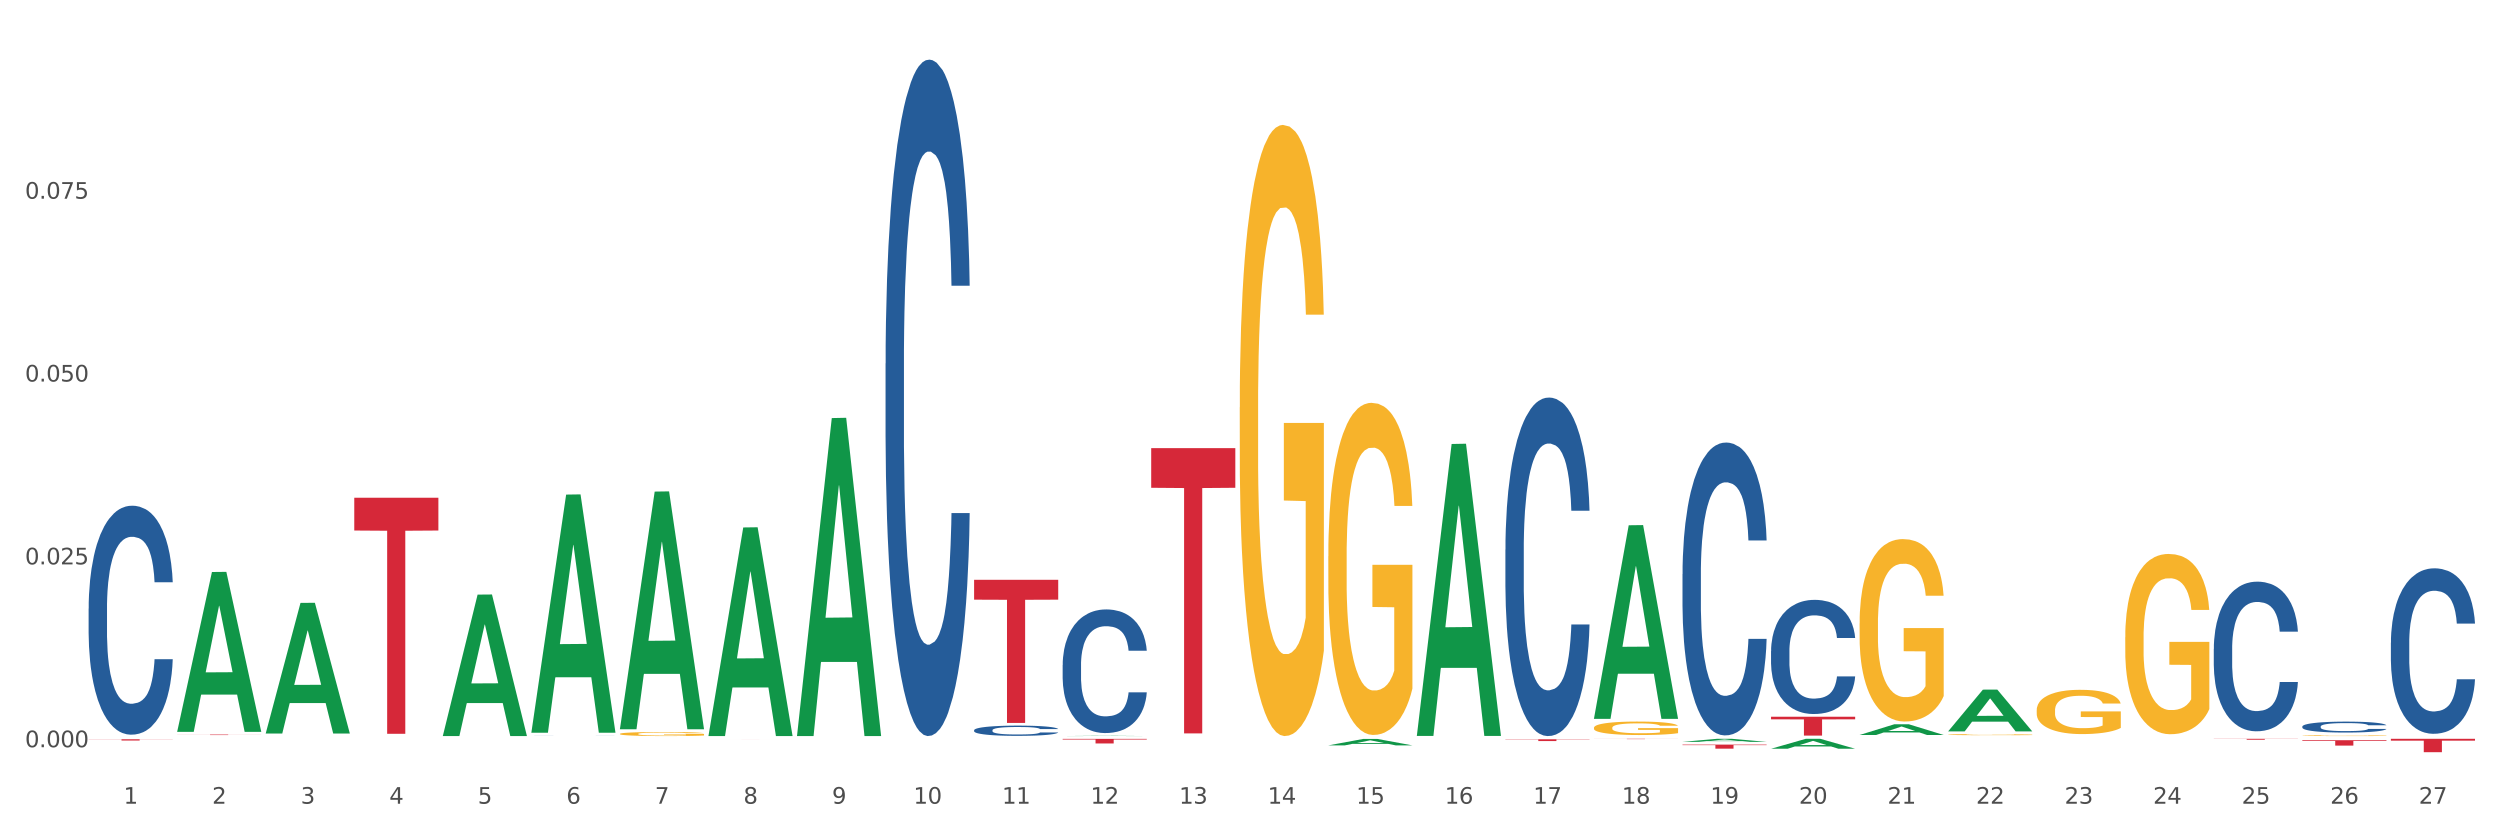 <?xml version="1.0" encoding="utf-8" standalone="no"?>
<!DOCTYPE svg PUBLIC "-//W3C//DTD SVG 1.1//EN"
  "http://www.w3.org/Graphics/SVG/1.1/DTD/svg11.dtd">
<svg xmlns:xlink="http://www.w3.org/1999/xlink" width="1080pt" height="360pt" viewBox="0 0 1080 360" xmlns="http://www.w3.org/2000/svg" version="1.1">
 <rect x="0" y="0" width="1080" height="360" fill="#333333" stroke="none"/>
 <defs>
  <style type="text/css">*{stroke-linejoin: round; stroke-linecap: butt}</style>
 </defs>
 <g id="figure_1">
  <g id="patch_1">
   <path d="M 0 360 
L 1080 360 
L 1080 0 
L 0 0 
z
" style="fill: #ffffff; stroke: #ffffff; stroke-linejoin: miter"/>
  </g>
  <g id="axes_1">
   <g id="matplotlib.axis_1">
    <g id="xtick_1">
     <g id="text_1">
      <!-- 1 -->
      <g style="fill: #4d4d4d" transform="translate(53.399 347.204) scale(0.096 -0.096)">
       <defs>
        <path id="DejaVuSans-31" d="M 794 531 
L 1825 531 
L 1825 4091 
L 703 3866 
L 703 4441 
L 1819 4666 
L 2450 4666 
L 2450 531 
L 3481 531 
L 3481 0 
L 794 0 
L 794 531 
z
" transform="scale(0.016)"/>
       </defs>
       <use xlink:href="#DejaVuSans-31"/>
      </g>
     </g>
    </g>
    <g id="xtick_2">
     <g id="text_2">
      <!-- 2 -->
      <g style="fill: #4d4d4d" transform="translate(91.652 347.204) scale(0.096 -0.096)">
       <defs>
        <path id="DejaVuSans-32" d="M 1228 531 
L 3431 531 
L 3431 0 
L 469 0 
L 469 531 
Q 828 903 1448 1529 
Q 2069 2156 2228 2338 
Q 2531 2678 2651 2914 
Q 2772 3150 2772 3378 
Q 2772 3750 2511 3984 
Q 2250 4219 1831 4219 
Q 1534 4219 1204 4116 
Q 875 4013 500 3803 
L 500 4441 
Q 881 4594 1212 4672 
Q 1544 4750 1819 4750 
Q 2544 4750 2975 4387 
Q 3406 4025 3406 3419 
Q 3406 3131 3298 2873 
Q 3191 2616 2906 2266 
Q 2828 2175 2409 1742 
Q 1991 1309 1228 531 
z
" transform="scale(0.016)"/>
       </defs>
       <use xlink:href="#DejaVuSans-32"/>
      </g>
     </g>
    </g>
    <g id="xtick_3">
     <g id="text_3">
      <!-- 3 -->
      <g style="fill: #4d4d4d" transform="translate(129.905 347.204) scale(0.096 -0.096)">
       <defs>
        <path id="DejaVuSans-33" d="M 2597 2516 
Q 3050 2419 3304 2112 
Q 3559 1806 3559 1356 
Q 3559 666 3084 287 
Q 2609 -91 1734 -91 
Q 1441 -91 1130 -33 
Q 819 25 488 141 
L 488 750 
Q 750 597 1062 519 
Q 1375 441 1716 441 
Q 2309 441 2620 675 
Q 2931 909 2931 1356 
Q 2931 1769 2642 2001 
Q 2353 2234 1838 2234 
L 1294 2234 
L 1294 2753 
L 1863 2753 
Q 2328 2753 2575 2939 
Q 2822 3125 2822 3475 
Q 2822 3834 2567 4026 
Q 2313 4219 1838 4219 
Q 1578 4219 1281 4162 
Q 984 4106 628 3988 
L 628 4550 
Q 988 4650 1302 4700 
Q 1616 4750 1894 4750 
Q 2613 4750 3031 4423 
Q 3450 4097 3450 3541 
Q 3450 3153 3228 2886 
Q 3006 2619 2597 2516 
z
" transform="scale(0.016)"/>
       </defs>
       <use xlink:href="#DejaVuSans-33"/>
      </g>
     </g>
    </g>
    <g id="xtick_4">
     <g id="text_4">
      <!-- 4 -->
      <g style="fill: #4d4d4d" transform="translate(168.158 347.204) scale(0.096 -0.096)">
       <defs>
        <path id="DejaVuSans-34" d="M 2419 4116 
L 825 1625 
L 2419 1625 
L 2419 4116 
z
M 2253 4666 
L 3047 4666 
L 3047 1625 
L 3713 1625 
L 3713 1100 
L 3047 1100 
L 3047 0 
L 2419 0 
L 2419 1100 
L 313 1100 
L 313 1709 
L 2253 4666 
z
" transform="scale(0.016)"/>
       </defs>
       <use xlink:href="#DejaVuSans-34"/>
      </g>
     </g>
    </g>
    <g id="xtick_5">
     <g id="text_5">
      <!-- 5 -->
      <g style="fill: #4d4d4d" transform="translate(206.411 347.204) scale(0.096 -0.096)">
       <defs>
        <path id="DejaVuSans-35" d="M 691 4666 
L 3169 4666 
L 3169 4134 
L 1269 4134 
L 1269 2991 
Q 1406 3038 1543 3061 
Q 1681 3084 1819 3084 
Q 2600 3084 3056 2656 
Q 3513 2228 3513 1497 
Q 3513 744 3044 326 
Q 2575 -91 1722 -91 
Q 1428 -91 1123 -41 
Q 819 9 494 109 
L 494 744 
Q 775 591 1075 516 
Q 1375 441 1709 441 
Q 2250 441 2565 725 
Q 2881 1009 2881 1497 
Q 2881 1984 2565 2268 
Q 2250 2553 1709 2553 
Q 1456 2553 1204 2497 
Q 953 2441 691 2322 
L 691 4666 
z
" transform="scale(0.016)"/>
       </defs>
       <use xlink:href="#DejaVuSans-35"/>
      </g>
     </g>
    </g>
    <g id="xtick_6">
     <g id="text_6">
      <!-- 6 -->
      <g style="fill: #4d4d4d" transform="translate(244.664 347.204) scale(0.096 -0.096)">
       <defs>
        <path id="DejaVuSans-36" d="M 2113 2584 
Q 1688 2584 1439 2293 
Q 1191 2003 1191 1497 
Q 1191 994 1439 701 
Q 1688 409 2113 409 
Q 2538 409 2786 701 
Q 3034 994 3034 1497 
Q 3034 2003 2786 2293 
Q 2538 2584 2113 2584 
z
M 3366 4563 
L 3366 3988 
Q 3128 4100 2886 4159 
Q 2644 4219 2406 4219 
Q 1781 4219 1451 3797 
Q 1122 3375 1075 2522 
Q 1259 2794 1537 2939 
Q 1816 3084 2150 3084 
Q 2853 3084 3261 2657 
Q 3669 2231 3669 1497 
Q 3669 778 3244 343 
Q 2819 -91 2113 -91 
Q 1303 -91 875 529 
Q 447 1150 447 2328 
Q 447 3434 972 4092 
Q 1497 4750 2381 4750 
Q 2619 4750 2861 4703 
Q 3103 4656 3366 4563 
z
" transform="scale(0.016)"/>
       </defs>
       <use xlink:href="#DejaVuSans-36"/>
      </g>
     </g>
    </g>
    <g id="xtick_7">
     <g id="text_7">
      <!-- 7 -->
      <g style="fill: #4d4d4d" transform="translate(282.917 347.204) scale(0.096 -0.096)">
       <defs>
        <path id="DejaVuSans-37" d="M 525 4666 
L 3525 4666 
L 3525 4397 
L 1831 0 
L 1172 0 
L 2766 4134 
L 525 4134 
L 525 4666 
z
" transform="scale(0.016)"/>
       </defs>
       <use xlink:href="#DejaVuSans-37"/>
      </g>
     </g>
    </g>
    <g id="xtick_8">
     <g id="text_8">
      <!-- 8 -->
      <g style="fill: #4d4d4d" transform="translate(321.17 347.204) scale(0.096 -0.096)">
       <defs>
        <path id="DejaVuSans-38" d="M 2034 2216 
Q 1584 2216 1326 1975 
Q 1069 1734 1069 1313 
Q 1069 891 1326 650 
Q 1584 409 2034 409 
Q 2484 409 2743 651 
Q 3003 894 3003 1313 
Q 3003 1734 2745 1975 
Q 2488 2216 2034 2216 
z
M 1403 2484 
Q 997 2584 770 2862 
Q 544 3141 544 3541 
Q 544 4100 942 4425 
Q 1341 4750 2034 4750 
Q 2731 4750 3128 4425 
Q 3525 4100 3525 3541 
Q 3525 3141 3298 2862 
Q 3072 2584 2669 2484 
Q 3125 2378 3379 2068 
Q 3634 1759 3634 1313 
Q 3634 634 3220 271 
Q 2806 -91 2034 -91 
Q 1263 -91 848 271 
Q 434 634 434 1313 
Q 434 1759 690 2068 
Q 947 2378 1403 2484 
z
M 1172 3481 
Q 1172 3119 1398 2916 
Q 1625 2713 2034 2713 
Q 2441 2713 2670 2916 
Q 2900 3119 2900 3481 
Q 2900 3844 2670 4047 
Q 2441 4250 2034 4250 
Q 1625 4250 1398 4047 
Q 1172 3844 1172 3481 
z
" transform="scale(0.016)"/>
       </defs>
       <use xlink:href="#DejaVuSans-38"/>
      </g>
     </g>
    </g>
    <g id="xtick_9">
     <g id="text_9">
      <!-- 9 -->
      <g style="fill: #4d4d4d" transform="translate(359.423 347.204) scale(0.096 -0.096)">
       <defs>
        <path id="DejaVuSans-39" d="M 703 97 
L 703 672 
Q 941 559 1184 500 
Q 1428 441 1663 441 
Q 2288 441 2617 861 
Q 2947 1281 2994 2138 
Q 2813 1869 2534 1725 
Q 2256 1581 1919 1581 
Q 1219 1581 811 2004 
Q 403 2428 403 3163 
Q 403 3881 828 4315 
Q 1253 4750 1959 4750 
Q 2769 4750 3195 4129 
Q 3622 3509 3622 2328 
Q 3622 1225 3098 567 
Q 2575 -91 1691 -91 
Q 1453 -91 1209 -44 
Q 966 3 703 97 
z
M 1959 2075 
Q 2384 2075 2632 2365 
Q 2881 2656 2881 3163 
Q 2881 3666 2632 3958 
Q 2384 4250 1959 4250 
Q 1534 4250 1286 3958 
Q 1038 3666 1038 3163 
Q 1038 2656 1286 2365 
Q 1534 2075 1959 2075 
z
" transform="scale(0.016)"/>
       </defs>
       <use xlink:href="#DejaVuSans-39"/>
      </g>
     </g>
    </g>
    <g id="xtick_10">
     <g id="text_10">
      <!-- 10 -->
      <g style="fill: #4d4d4d" transform="translate(394.622 347.204) scale(0.096 -0.096)">
       <defs>
        <path id="DejaVuSans-30" d="M 2034 4250 
Q 1547 4250 1301 3770 
Q 1056 3291 1056 2328 
Q 1056 1369 1301 889 
Q 1547 409 2034 409 
Q 2525 409 2770 889 
Q 3016 1369 3016 2328 
Q 3016 3291 2770 3770 
Q 2525 4250 2034 4250 
z
M 2034 4750 
Q 2819 4750 3233 4129 
Q 3647 3509 3647 2328 
Q 3647 1150 3233 529 
Q 2819 -91 2034 -91 
Q 1250 -91 836 529 
Q 422 1150 422 2328 
Q 422 3509 836 4129 
Q 1250 4750 2034 4750 
z
" transform="scale(0.016)"/>
       </defs>
       <use xlink:href="#DejaVuSans-31"/>
       <use xlink:href="#DejaVuSans-30" transform="translate(63.623 0)"/>
      </g>
     </g>
    </g>
    <g id="xtick_11">
     <g id="text_11">
      <!-- 11 -->
      <g style="fill: #4d4d4d" transform="translate(432.875 347.204) scale(0.096 -0.096)">
       <use xlink:href="#DejaVuSans-31"/>
       <use xlink:href="#DejaVuSans-31" transform="translate(63.623 0)"/>
      </g>
     </g>
    </g>
    <g id="xtick_12">
     <g id="text_12">
      <!-- 12 -->
      <g style="fill: #4d4d4d" transform="translate(471.128 347.204) scale(0.096 -0.096)">
       <use xlink:href="#DejaVuSans-31"/>
       <use xlink:href="#DejaVuSans-32" transform="translate(63.623 0)"/>
      </g>
     </g>
    </g>
    <g id="xtick_13">
     <g id="text_13">
      <!-- 13 -->
      <g style="fill: #4d4d4d" transform="translate(509.381 347.204) scale(0.096 -0.096)">
       <use xlink:href="#DejaVuSans-31"/>
       <use xlink:href="#DejaVuSans-33" transform="translate(63.623 0)"/>
      </g>
     </g>
    </g>
    <g id="xtick_14">
     <g id="text_14">
      <!-- 14 -->
      <g style="fill: #4d4d4d" transform="translate(547.634 347.204) scale(0.096 -0.096)">
       <use xlink:href="#DejaVuSans-31"/>
       <use xlink:href="#DejaVuSans-34" transform="translate(63.623 0)"/>
      </g>
     </g>
    </g>
    <g id="xtick_15">
     <g id="text_15">
      <!-- 15 -->
      <g style="fill: #4d4d4d" transform="translate(585.886 347.204) scale(0.096 -0.096)">
       <use xlink:href="#DejaVuSans-31"/>
       <use xlink:href="#DejaVuSans-35" transform="translate(63.623 0)"/>
      </g>
     </g>
    </g>
    <g id="xtick_16">
     <g id="text_16">
      <!-- 16 -->
      <g style="fill: #4d4d4d" transform="translate(624.139 347.204) scale(0.096 -0.096)">
       <use xlink:href="#DejaVuSans-31"/>
       <use xlink:href="#DejaVuSans-36" transform="translate(63.623 0)"/>
      </g>
     </g>
    </g>
    <g id="xtick_17">
     <g id="text_17">
      <!-- 17 -->
      <g style="fill: #4d4d4d" transform="translate(662.392 347.204) scale(0.096 -0.096)">
       <use xlink:href="#DejaVuSans-31"/>
       <use xlink:href="#DejaVuSans-37" transform="translate(63.623 0)"/>
      </g>
     </g>
    </g>
    <g id="xtick_18">
     <g id="text_18">
      <!-- 18 -->
      <g style="fill: #4d4d4d" transform="translate(700.645 347.204) scale(0.096 -0.096)">
       <use xlink:href="#DejaVuSans-31"/>
       <use xlink:href="#DejaVuSans-38" transform="translate(63.623 0)"/>
      </g>
     </g>
    </g>
    <g id="xtick_19">
     <g id="text_19">
      <!-- 19 -->
      <g style="fill: #4d4d4d" transform="translate(738.898 347.204) scale(0.096 -0.096)">
       <use xlink:href="#DejaVuSans-31"/>
       <use xlink:href="#DejaVuSans-39" transform="translate(63.623 0)"/>
      </g>
     </g>
    </g>
    <g id="xtick_20">
     <g id="text_20">
      <!-- 20 -->
      <g style="fill: #4d4d4d" transform="translate(777.151 347.204) scale(0.096 -0.096)">
       <use xlink:href="#DejaVuSans-32"/>
       <use xlink:href="#DejaVuSans-30" transform="translate(63.623 0)"/>
      </g>
     </g>
    </g>
    <g id="xtick_21">
     <g id="text_21">
      <!-- 21 -->
      <g style="fill: #4d4d4d" transform="translate(815.404 347.204) scale(0.096 -0.096)">
       <use xlink:href="#DejaVuSans-32"/>
       <use xlink:href="#DejaVuSans-31" transform="translate(63.623 0)"/>
      </g>
     </g>
    </g>
    <g id="xtick_22">
     <g id="text_22">
      <!-- 22 -->
      <g style="fill: #4d4d4d" transform="translate(853.657 347.204) scale(0.096 -0.096)">
       <use xlink:href="#DejaVuSans-32"/>
       <use xlink:href="#DejaVuSans-32" transform="translate(63.623 0)"/>
      </g>
     </g>
    </g>
    <g id="xtick_23">
     <g id="text_23">
      <!-- 23 -->
      <g style="fill: #4d4d4d" transform="translate(891.91 347.204) scale(0.096 -0.096)">
       <use xlink:href="#DejaVuSans-32"/>
       <use xlink:href="#DejaVuSans-33" transform="translate(63.623 0)"/>
      </g>
     </g>
    </g>
    <g id="xtick_24">
     <g id="text_24">
      <!-- 24 -->
      <g style="fill: #4d4d4d" transform="translate(930.163 347.204) scale(0.096 -0.096)">
       <use xlink:href="#DejaVuSans-32"/>
       <use xlink:href="#DejaVuSans-34" transform="translate(63.623 0)"/>
      </g>
     </g>
    </g>
    <g id="xtick_25">
     <g id="text_25">
      <!-- 25 -->
      <g style="fill: #4d4d4d" transform="translate(968.416 347.204) scale(0.096 -0.096)">
       <use xlink:href="#DejaVuSans-32"/>
       <use xlink:href="#DejaVuSans-35" transform="translate(63.623 0)"/>
      </g>
     </g>
    </g>
    <g id="xtick_26">
     <g id="text_26">
      <!-- 26 -->
      <g style="fill: #4d4d4d" transform="translate(1006.669 347.204) scale(0.096 -0.096)">
       <use xlink:href="#DejaVuSans-32"/>
       <use xlink:href="#DejaVuSans-36" transform="translate(63.623 0)"/>
      </g>
     </g>
    </g>
    <g id="xtick_27">
     <g id="text_27">
      <!-- 27 -->
      <g style="fill: #4d4d4d" transform="translate(1044.922 347.204) scale(0.096 -0.096)">
       <use xlink:href="#DejaVuSans-32"/>
       <use xlink:href="#DejaVuSans-37" transform="translate(63.623 0)"/>
      </g>
     </g>
    </g>
    <g id="xtick_28"/>
    <g id="xtick_29"/>
    <g id="xtick_30"/>
    <g id="xtick_31"/>
    <g id="xtick_32"/>
    <g id="xtick_33"/>
    <g id="xtick_34"/>
    <g id="xtick_35"/>
    <g id="xtick_36"/>
    <g id="xtick_37"/>
    <g id="xtick_38"/>
    <g id="xtick_39"/>
    <g id="xtick_40"/>
    <g id="xtick_41"/>
    <g id="xtick_42"/>
    <g id="xtick_43"/>
    <g id="xtick_44"/>
    <g id="xtick_45"/>
    <g id="xtick_46"/>
    <g id="xtick_47"/>
    <g id="xtick_48"/>
    <g id="xtick_49"/>
    <g id="xtick_50"/>
    <g id="xtick_51"/>
    <g id="xtick_52"/>
    <g id="xtick_53"/>
   </g>
   <g id="matplotlib.axis_2">
    <g id="ytick_1">
     <g id="text_28">
      <!-- 0.000 -->
      <g style="fill: #4d4d4d" transform="translate(10.8 322.803) scale(0.096 -0.096)">
       <defs>
        <path id="DejaVuSans-2e" d="M 684 794 
L 1344 794 
L 1344 0 
L 684 0 
L 684 794 
z
" transform="scale(0.016)"/>
       </defs>
       <use xlink:href="#DejaVuSans-30"/>
       <use xlink:href="#DejaVuSans-2e" transform="translate(63.623 0)"/>
       <use xlink:href="#DejaVuSans-30" transform="translate(95.41 0)"/>
       <use xlink:href="#DejaVuSans-30" transform="translate(159.033 0)"/>
       <use xlink:href="#DejaVuSans-30" transform="translate(222.656 0)"/>
      </g>
     </g>
    </g>
    <g id="ytick_2">
     <g id="text_29">
      <!-- 0.025 -->
      <g style="fill: #4d4d4d" transform="translate(10.8 243.815) scale(0.096 -0.096)">
       <use xlink:href="#DejaVuSans-30"/>
       <use xlink:href="#DejaVuSans-2e" transform="translate(63.623 0)"/>
       <use xlink:href="#DejaVuSans-30" transform="translate(95.41 0)"/>
       <use xlink:href="#DejaVuSans-32" transform="translate(159.033 0)"/>
       <use xlink:href="#DejaVuSans-35" transform="translate(222.656 0)"/>
      </g>
     </g>
    </g>
    <g id="ytick_3">
     <g id="text_30">
      <!-- 0.050 -->
      <g style="fill: #4d4d4d" transform="translate(10.8 164.828) scale(0.096 -0.096)">
       <use xlink:href="#DejaVuSans-30"/>
       <use xlink:href="#DejaVuSans-2e" transform="translate(63.623 0)"/>
       <use xlink:href="#DejaVuSans-30" transform="translate(95.41 0)"/>
       <use xlink:href="#DejaVuSans-35" transform="translate(159.033 0)"/>
       <use xlink:href="#DejaVuSans-30" transform="translate(222.656 0)"/>
      </g>
     </g>
    </g>
    <g id="ytick_4">
     <g id="text_31">
      <!-- 0.075 -->
      <g style="fill: #4d4d4d" transform="translate(10.8 85.84) scale(0.096 -0.096)">
       <use xlink:href="#DejaVuSans-30"/>
       <use xlink:href="#DejaVuSans-2e" transform="translate(63.623 0)"/>
       <use xlink:href="#DejaVuSans-30" transform="translate(95.41 0)"/>
       <use xlink:href="#DejaVuSans-37" transform="translate(159.033 0)"/>
       <use xlink:href="#DejaVuSans-35" transform="translate(222.656 0)"/>
      </g>
     </g>
    </g>
    <g id="ytick_5"/>
    <g id="ytick_6"/>
    <g id="ytick_7"/>
    <g id="ytick_8"/>
   </g>
   <g id="PolyCollection_1">
    <path d="M 76.536 316.028 
L 76.573 315.963 
L 91.559 247.105 
L 97.778 247.04 
L 112.876 316.158 
L 105.683 316.158 
L 102.424 300.063 
L 86.951 300.063 
L 86.839 300.323 
L 83.692 316.158 
L 76.536 316.158 
L 76.536 316.028 
L 88.899 290.458 
L 100.476 290.393 
L 94.744 261.772 
L 94.669 261.643 
L 94.594 261.837 
L 88.862 290.393 
L 88.899 290.458 
L 76.536 316.028 
z
" clip-path="url(#p00f3448e60)" style="fill: #109648"/>
    <path d="M 841.595 317.356 
L 841.638 317.356 
L 841.638 317.34 
L 841.724 317.326 
L 842.153 317.293 
L 842.796 317.266 
L 843.268 317.251 
L 843.74 317.239 
L 844.298 317.227 
L 844.984 317.215 
L 846.229 317.197 
L 847.001 317.187 
L 847.945 317.178 
L 849.661 317.163 
L 850.905 317.156 
L 852.192 317.149 
L 854.295 317.141 
L 855.668 317.137 
L 857.126 317.135 
L 858.886 317.133 
L 860.216 317.133 
L 863.133 317.134 
L 865.622 317.138 
L 866.823 317.141 
L 868.367 317.146 
L 869.183 317.15 
L 870.513 317.157 
L 871.886 317.166 
L 872.83 317.174 
L 874.245 317.189 
L 875.318 317.204 
L 876.305 317.223 
L 876.82 317.236 
L 877.206 317.247 
L 877.549 317.261 
L 877.892 317.283 
L 870.169 317.283 
L 869.869 317.267 
L 869.397 317.253 
L 868.711 317.239 
L 868.11 317.23 
L 867.08 317.219 
L 866.136 317.212 
L 865.15 317.206 
L 863.948 317.202 
L 863.004 317.2 
L 861.674 317.198 
L 859.057 317.198 
L 857.298 317.202 
L 856.097 317.206 
L 855.324 317.21 
L 854.638 317.215 
L 853.866 317.221 
L 852.965 317.23 
L 852.321 317.239 
L 851.678 317.249 
L 851.163 317.26 
L 850.691 317.272 
L 850.305 317.286 
L 850.004 317.299 
L 849.747 317.316 
L 849.532 317.344 
L 849.532 317.405 
L 849.618 317.418 
L 849.833 317.436 
L 850.09 317.45 
L 850.519 317.466 
L 850.905 317.477 
L 851.635 317.493 
L 852.45 317.507 
L 853.093 317.515 
L 853.737 317.522 
L 854.853 317.532 
L 856.097 317.54 
L 857.169 317.545 
L 858.628 317.549 
L 859.615 317.551 
L 860.473 317.552 
L 862.575 317.552 
L 864.077 317.55 
L 865.75 317.547 
L 867.037 317.543 
L 868.11 317.539 
L 869.311 317.531 
L 870.084 317.523 
L 870.084 317.431 
L 860.645 317.43 
L 860.645 317.369 
L 877.935 317.369 
L 877.935 317.549 
L 877.206 317.558 
L 876.391 317.567 
L 875.533 317.574 
L 874.245 317.584 
L 872.701 317.592 
L 871.328 317.599 
L 869.869 317.604 
L 868.153 317.609 
L 865.922 317.613 
L 864.549 317.615 
L 862.833 317.616 
L 860.816 317.617 
L 859.057 317.616 
L 857.341 317.614 
L 855.539 317.61 
L 853.78 317.604 
L 852.45 317.598 
L 851.12 317.591 
L 849.704 317.582 
L 848.588 317.573 
L 847.73 317.565 
L 846.786 317.555 
L 845.757 317.542 
L 844.984 317.53 
L 844.298 317.517 
L 843.569 317.501 
L 843.054 317.488 
L 842.539 317.47 
L 842.239 317.458 
L 841.895 317.438 
L 841.638 317.41 
L 841.595 317.356 
z
" clip-path="url(#p00f3448e60)" style="fill: #f7b32b"/>
    <path d="M 879.848 306.838 
L 879.891 306.821 
L 879.891 306.192 
L 879.977 305.65 
L 880.406 304.34 
L 881.049 303.257 
L 881.521 302.681 
L 881.993 302.209 
L 882.551 301.738 
L 883.237 301.249 
L 884.482 300.533 
L 885.254 300.166 
L 886.198 299.782 
L 887.914 299.223 
L 889.158 298.908 
L 890.445 298.646 
L 892.548 298.332 
L 893.921 298.192 
L 895.379 298.087 
L 897.139 298.018 
L 898.469 298 
L 901.386 298.052 
L 903.875 298.21 
L 905.076 298.332 
L 906.62 298.542 
L 907.436 298.681 
L 908.766 298.961 
L 910.139 299.328 
L 911.083 299.642 
L 912.498 300.236 
L 913.571 300.83 
L 914.558 301.563 
L 915.073 302.07 
L 915.459 302.541 
L 915.802 303.083 
L 916.145 303.939 
L 908.422 303.939 
L 908.122 303.327 
L 907.65 302.751 
L 906.964 302.192 
L 906.363 301.843 
L 905.333 301.406 
L 904.389 301.127 
L 903.403 300.917 
L 902.201 300.742 
L 901.257 300.655 
L 899.927 300.585 
L 897.31 300.603 
L 895.551 300.742 
L 894.35 300.917 
L 893.577 301.074 
L 892.891 301.249 
L 892.119 301.493 
L 891.218 301.86 
L 890.574 302.192 
L 889.931 302.611 
L 889.416 303.03 
L 888.944 303.519 
L 888.558 304.043 
L 888.257 304.585 
L 888 305.249 
L 887.785 306.349 
L 887.785 308.742 
L 887.871 309.283 
L 888.086 309.999 
L 888.343 310.541 
L 888.772 311.187 
L 889.158 311.624 
L 889.888 312.253 
L 890.703 312.777 
L 891.346 313.108 
L 891.99 313.388 
L 893.105 313.772 
L 894.35 314.087 
L 895.422 314.279 
L 896.881 314.453 
L 897.868 314.523 
L 898.726 314.558 
L 900.828 314.558 
L 902.33 314.506 
L 904.003 314.383 
L 905.29 314.226 
L 906.363 314.034 
L 907.564 313.72 
L 908.337 313.423 
L 908.337 309.772 
L 898.898 309.755 
L 898.898 307.327 
L 916.188 307.327 
L 916.188 314.453 
L 915.459 314.82 
L 914.644 315.152 
L 913.786 315.449 
L 912.498 315.816 
L 910.954 316.165 
L 909.581 316.41 
L 908.122 316.619 
L 906.406 316.811 
L 904.175 316.986 
L 902.802 317.056 
L 901.086 317.108 
L 899.069 317.126 
L 897.31 317.091 
L 895.594 317.003 
L 893.792 316.846 
L 892.033 316.619 
L 890.703 316.392 
L 889.373 316.113 
L 887.957 315.746 
L 886.841 315.397 
L 885.983 315.082 
L 885.039 314.68 
L 884.01 314.156 
L 883.237 313.685 
L 882.551 313.196 
L 881.822 312.567 
L 881.307 312.026 
L 880.792 311.344 
L 880.491 310.838 
L 880.148 310.052 
L 879.891 308.951 
L 879.848 306.838 
z
" clip-path="url(#p00f3448e60)" style="fill: #f7b32b"/>
    <path d="M 918.101 275.295 
L 918.144 275.224 
L 918.144 272.663 
L 918.23 270.458 
L 918.659 265.124 
L 919.302 260.714 
L 919.774 258.366 
L 920.246 256.446 
L 920.804 254.526 
L 921.49 252.534 
L 922.735 249.618 
L 923.507 248.124 
L 924.451 246.559 
L 926.167 244.283 
L 927.411 243.003 
L 928.698 241.936 
L 930.801 240.656 
L 932.174 240.087 
L 933.632 239.66 
L 935.391 239.375 
L 936.721 239.304 
L 939.639 239.518 
L 942.127 240.158 
L 943.329 240.656 
L 944.873 241.509 
L 945.689 242.078 
L 947.019 243.216 
L 948.392 244.71 
L 949.335 245.99 
L 950.751 248.409 
L 951.824 250.827 
L 952.811 253.814 
L 953.326 255.877 
L 953.712 257.797 
L 954.055 260.002 
L 954.398 263.488 
L 946.675 263.488 
L 946.375 260.998 
L 945.903 258.651 
L 945.217 256.375 
L 944.616 254.952 
L 943.586 253.174 
L 942.642 252.036 
L 941.656 251.183 
L 940.454 250.471 
L 939.51 250.116 
L 938.18 249.831 
L 935.563 249.902 
L 933.804 250.471 
L 932.603 251.183 
L 931.83 251.823 
L 931.144 252.534 
L 930.372 253.53 
L 929.471 255.023 
L 928.827 256.375 
L 928.183 258.082 
L 927.669 259.789 
L 927.197 261.781 
L 926.811 263.914 
L 926.51 266.119 
L 926.253 268.822 
L 926.038 273.303 
L 926.038 283.048 
L 926.124 285.253 
L 926.339 288.169 
L 926.596 290.374 
L 927.025 293.006 
L 927.411 294.784 
L 928.141 297.345 
L 928.956 299.479 
L 929.599 300.83 
L 930.243 301.968 
L 931.358 303.533 
L 932.603 304.813 
L 933.675 305.596 
L 935.134 306.307 
L 936.121 306.591 
L 936.979 306.734 
L 939.081 306.734 
L 940.583 306.52 
L 942.256 306.022 
L 943.543 305.382 
L 944.616 304.6 
L 945.817 303.319 
L 946.59 302.11 
L 946.59 287.244 
L 937.151 287.173 
L 937.151 277.287 
L 954.441 277.287 
L 954.441 306.307 
L 953.712 307.801 
L 952.897 309.152 
L 952.038 310.361 
L 950.751 311.855 
L 949.207 313.277 
L 947.834 314.273 
L 946.375 315.127 
L 944.659 315.909 
L 942.428 316.62 
L 941.055 316.905 
L 939.339 317.118 
L 937.322 317.189 
L 935.563 317.047 
L 933.847 316.692 
L 932.045 316.051 
L 930.286 315.127 
L 928.956 314.202 
L 927.626 313.064 
L 926.21 311.57 
L 925.094 310.148 
L 924.236 308.867 
L 923.292 307.231 
L 922.263 305.098 
L 921.49 303.177 
L 920.804 301.186 
L 920.074 298.625 
L 919.56 296.42 
L 919.045 293.646 
L 918.744 291.583 
L 918.401 288.383 
L 918.144 283.901 
L 918.101 275.295 
z
" clip-path="url(#p00f3448e60)" style="fill: #f7b32b"/>
    <path d="M 994.607 317.796 
L 994.65 317.796 
L 994.65 317.784 
L 994.735 317.774 
L 995.165 317.751 
L 995.808 317.731 
L 996.28 317.721 
L 996.752 317.712 
L 997.31 317.704 
L 997.996 317.695 
L 999.24 317.682 
L 1000.013 317.675 
L 1000.957 317.668 
L 1002.673 317.658 
L 1003.917 317.652 
L 1005.204 317.648 
L 1007.307 317.642 
L 1008.679 317.639 
L 1010.138 317.637 
L 1011.897 317.636 
L 1013.227 317.636 
L 1016.145 317.637 
L 1018.633 317.64 
L 1019.835 317.642 
L 1021.379 317.646 
L 1022.194 317.648 
L 1023.525 317.653 
L 1024.897 317.66 
L 1025.841 317.666 
L 1027.257 317.676 
L 1028.33 317.687 
L 1029.317 317.7 
L 1029.832 317.71 
L 1030.218 317.718 
L 1030.561 317.728 
L 1030.904 317.743 
L 1023.181 317.743 
L 1022.881 317.732 
L 1022.409 317.722 
L 1021.723 317.712 
L 1021.122 317.705 
L 1020.092 317.697 
L 1019.148 317.692 
L 1018.161 317.689 
L 1016.96 317.685 
L 1016.016 317.684 
L 1014.686 317.683 
L 1012.069 317.683 
L 1010.31 317.685 
L 1009.109 317.689 
L 1008.336 317.691 
L 1007.65 317.695 
L 1006.877 317.699 
L 1005.976 317.706 
L 1005.333 317.712 
L 1004.689 317.719 
L 1004.175 317.727 
L 1003.703 317.736 
L 1003.316 317.745 
L 1003.016 317.755 
L 1002.759 317.767 
L 1002.544 317.787 
L 1002.544 317.83 
L 1002.63 317.84 
L 1002.844 317.853 
L 1003.102 317.863 
L 1003.531 317.875 
L 1003.917 317.883 
L 1004.646 317.894 
L 1005.462 317.903 
L 1006.105 317.909 
L 1006.749 317.915 
L 1007.864 317.922 
L 1009.109 317.927 
L 1010.181 317.931 
L 1011.64 317.934 
L 1012.627 317.935 
L 1013.485 317.936 
L 1015.587 317.936 
L 1017.089 317.935 
L 1018.762 317.933 
L 1020.049 317.93 
L 1021.122 317.926 
L 1022.323 317.921 
L 1023.095 317.915 
L 1023.095 317.849 
L 1013.656 317.849 
L 1013.656 317.805 
L 1030.947 317.805 
L 1030.947 317.934 
L 1030.218 317.94 
L 1029.402 317.946 
L 1028.544 317.952 
L 1027.257 317.959 
L 1025.713 317.965 
L 1024.34 317.969 
L 1022.881 317.973 
L 1021.165 317.977 
L 1018.934 317.98 
L 1017.561 317.981 
L 1015.845 317.982 
L 1013.828 317.982 
L 1012.069 317.982 
L 1010.353 317.98 
L 1008.551 317.977 
L 1006.792 317.973 
L 1005.462 317.969 
L 1004.132 317.964 
L 1002.716 317.957 
L 1001.6 317.951 
L 1000.742 317.945 
L 999.798 317.938 
L 998.769 317.928 
L 997.996 317.92 
L 997.31 317.911 
L 996.58 317.9 
L 996.066 317.89 
L 995.551 317.878 
L 995.25 317.868 
L 994.907 317.854 
L 994.65 317.834 
L 994.607 317.796 
z
" clip-path="url(#p00f3448e60)" style="fill: #f7b32b"/>
    <path d="M 1032.86 277.633 
L 1032.903 277.568 
L 1032.903 275.74 
L 1033.032 273.259 
L 1033.504 268.688 
L 1034.105 265.228 
L 1035.136 261.18 
L 1035.695 259.482 
L 1036.425 257.589 
L 1037.928 254.52 
L 1039.647 251.909 
L 1040.849 250.472 
L 1041.751 249.558 
L 1043.77 247.926 
L 1044.93 247.208 
L 1046.133 246.62 
L 1047.164 246.228 
L 1048.882 245.771 
L 1050.257 245.575 
L 1051.846 245.51 
L 1053.178 245.575 
L 1054.939 245.837 
L 1057.516 246.62 
L 1058.504 247.077 
L 1059.836 247.861 
L 1061.21 248.905 
L 1062.327 249.95 
L 1063.616 251.452 
L 1064.947 253.41 
L 1066.236 255.891 
L 1067.138 258.176 
L 1067.868 260.592 
L 1068.513 263.53 
L 1068.985 266.73 
L 1069.2 269.406 
L 1061.339 269.406 
L 1061.124 266.991 
L 1060.695 264.379 
L 1060.265 262.616 
L 1059.793 261.18 
L 1059.063 259.548 
L 1058.418 258.503 
L 1057.344 257.262 
L 1056.356 256.479 
L 1055.54 256.022 
L 1054.552 255.63 
L 1052.447 255.238 
L 1050.944 255.238 
L 1049.999 255.369 
L 1048.839 255.695 
L 1047.851 256.152 
L 1046.691 256.936 
L 1045.789 257.785 
L 1044.887 258.895 
L 1044.372 259.678 
L 1043.599 261.115 
L 1043.083 262.29 
L 1042.396 264.314 
L 1042.009 265.75 
L 1041.322 269.472 
L 1041.021 272.214 
L 1040.892 274.107 
L 1040.806 276.197 
L 1040.806 286.382 
L 1041.064 290.952 
L 1041.279 292.911 
L 1041.623 295.131 
L 1042.267 298.004 
L 1043.212 300.811 
L 1044.2 302.835 
L 1045.016 304.076 
L 1045.789 304.99 
L 1046.562 305.708 
L 1047.508 306.361 
L 1048.281 306.753 
L 1049.44 307.144 
L 1050.815 307.34 
L 1051.889 307.34 
L 1054.08 307.014 
L 1055.068 306.687 
L 1056.013 306.23 
L 1057.044 305.512 
L 1057.86 304.729 
L 1058.332 304.141 
L 1059.105 302.901 
L 1059.707 301.595 
L 1060.222 300.093 
L 1060.566 298.787 
L 1060.953 296.829 
L 1061.253 294.609 
L 1061.339 293.433 
L 1069.2 293.433 
L 1069.028 295.784 
L 1068.727 298.069 
L 1068.126 301.138 
L 1067.654 302.901 
L 1066.923 305.055 
L 1066.15 306.883 
L 1065.076 308.907 
L 1064.088 310.409 
L 1063.057 311.715 
L 1061.941 312.89 
L 1059.922 314.522 
L 1059.191 314.979 
L 1057.645 315.763 
L 1056.442 316.22 
L 1054.681 316.677 
L 1052.877 316.938 
L 1050.987 317.003 
L 1049.312 316.873 
L 1047.465 316.481 
L 1046.305 316.089 
L 1045.016 315.502 
L 1043.513 314.588 
L 1042.095 313.478 
L 1040.763 312.172 
L 1039.518 310.67 
L 1038.358 308.973 
L 1036.855 306.165 
L 1035.738 303.423 
L 1034.922 300.877 
L 1034.363 298.722 
L 1033.805 295.98 
L 1033.504 294.086 
L 1033.032 289.516 
L 1032.86 285.272 
L 1032.86 277.633 
z
" clip-path="url(#p00f3448e60)" style="fill: #255c99"/>
    <path d="M 994.607 313.862 
L 994.65 313.858 
L 994.65 313.737 
L 994.779 313.573 
L 995.251 313.271 
L 995.852 313.043 
L 996.883 312.776 
L 997.442 312.664 
L 998.172 312.538 
L 999.675 312.336 
L 1001.394 312.163 
L 1002.596 312.068 
L 1003.499 312.008 
L 1005.517 311.9 
L 1006.677 311.853 
L 1007.88 311.814 
L 1008.911 311.788 
L 1010.629 311.758 
L 1012.004 311.745 
L 1013.593 311.741 
L 1014.925 311.745 
L 1016.686 311.762 
L 1019.263 311.814 
L 1020.251 311.844 
L 1021.583 311.896 
L 1022.957 311.965 
L 1024.074 312.034 
L 1025.363 312.133 
L 1026.694 312.263 
L 1027.983 312.426 
L 1028.885 312.577 
L 1029.615 312.737 
L 1030.26 312.931 
L 1030.732 313.142 
L 1030.947 313.319 
L 1023.086 313.319 
L 1022.871 313.159 
L 1022.442 312.987 
L 1022.012 312.87 
L 1021.54 312.776 
L 1020.81 312.668 
L 1020.165 312.599 
L 1019.091 312.517 
L 1018.103 312.465 
L 1017.287 312.435 
L 1016.299 312.409 
L 1014.194 312.383 
L 1012.691 312.383 
L 1011.746 312.392 
L 1010.586 312.413 
L 1009.598 312.444 
L 1008.438 312.495 
L 1007.536 312.551 
L 1006.634 312.625 
L 1006.119 312.676 
L 1005.346 312.771 
L 1004.83 312.849 
L 1004.143 312.983 
L 1003.756 313.077 
L 1003.069 313.323 
L 1002.768 313.504 
L 1002.639 313.629 
L 1002.554 313.767 
L 1002.554 314.44 
L 1002.811 314.742 
L 1003.026 314.871 
L 1003.37 315.018 
L 1004.014 315.207 
L 1004.959 315.393 
L 1005.947 315.527 
L 1006.763 315.608 
L 1007.536 315.669 
L 1008.31 315.716 
L 1009.255 315.759 
L 1010.028 315.785 
L 1011.188 315.811 
L 1012.562 315.824 
L 1013.636 315.824 
L 1015.827 315.803 
L 1016.815 315.781 
L 1017.76 315.751 
L 1018.791 315.703 
L 1019.607 315.652 
L 1020.079 315.613 
L 1020.853 315.531 
L 1021.454 315.445 
L 1021.969 315.345 
L 1022.313 315.259 
L 1022.7 315.13 
L 1023 314.983 
L 1023.086 314.906 
L 1030.947 314.906 
L 1030.775 315.061 
L 1030.475 315.212 
L 1029.873 315.414 
L 1029.401 315.531 
L 1028.67 315.673 
L 1027.897 315.794 
L 1026.823 315.928 
L 1025.835 316.027 
L 1024.804 316.113 
L 1023.688 316.191 
L 1021.669 316.298 
L 1020.938 316.329 
L 1019.392 316.38 
L 1018.189 316.41 
L 1016.428 316.441 
L 1014.624 316.458 
L 1012.734 316.462 
L 1011.059 316.454 
L 1009.212 316.428 
L 1008.052 316.402 
L 1006.763 316.363 
L 1005.26 316.303 
L 1003.842 316.229 
L 1002.511 316.143 
L 1001.265 316.044 
L 1000.105 315.932 
L 998.602 315.746 
L 997.485 315.565 
L 996.669 315.397 
L 996.11 315.255 
L 995.552 315.074 
L 995.251 314.949 
L 994.779 314.647 
L 994.607 314.367 
L 994.607 313.862 
z
" clip-path="url(#p00f3448e60)" style="fill: #255c99"/>
    <path d="M 956.354 280.321 
L 956.397 280.262 
L 956.397 278.608 
L 956.526 276.365 
L 956.998 272.231 
L 957.6 269.102 
L 958.63 265.441 
L 959.189 263.906 
L 959.919 262.194 
L 961.423 259.419 
L 963.141 257.057 
L 964.344 255.758 
L 965.246 254.931 
L 967.264 253.455 
L 968.424 252.806 
L 969.627 252.274 
L 970.658 251.92 
L 972.376 251.507 
L 973.751 251.329 
L 975.34 251.27 
L 976.672 251.329 
L 978.433 251.566 
L 981.01 252.274 
L 981.998 252.687 
L 983.33 253.396 
L 984.704 254.341 
L 985.821 255.285 
L 987.11 256.643 
L 988.442 258.415 
L 989.73 260.659 
L 990.632 262.725 
L 991.362 264.91 
L 992.007 267.567 
L 992.479 270.46 
L 992.694 272.881 
L 984.833 272.881 
L 984.618 270.696 
L 984.189 268.334 
L 983.759 266.74 
L 983.287 265.441 
L 982.557 263.965 
L 981.912 263.02 
L 980.838 261.899 
L 979.85 261.19 
L 979.034 260.777 
L 978.046 260.422 
L 975.941 260.068 
L 974.438 260.068 
L 973.493 260.186 
L 972.333 260.481 
L 971.345 260.895 
L 970.185 261.603 
L 969.283 262.371 
L 968.381 263.375 
L 967.866 264.083 
L 967.093 265.382 
L 966.577 266.445 
L 965.89 268.275 
L 965.503 269.574 
L 964.816 272.94 
L 964.515 275.42 
L 964.386 277.132 
L 964.301 279.022 
L 964.301 288.233 
L 964.558 292.366 
L 964.773 294.137 
L 965.117 296.145 
L 965.761 298.743 
L 966.706 301.282 
L 967.694 303.112 
L 968.51 304.234 
L 969.283 305.061 
L 970.057 305.71 
L 971.002 306.3 
L 971.775 306.655 
L 972.935 307.009 
L 974.309 307.186 
L 975.383 307.186 
L 977.574 306.891 
L 978.562 306.596 
L 979.507 306.182 
L 980.538 305.533 
L 981.354 304.824 
L 981.826 304.293 
L 982.6 303.171 
L 983.201 301.99 
L 983.716 300.632 
L 984.06 299.451 
L 984.447 297.68 
L 984.747 295.672 
L 984.833 294.61 
L 992.694 294.61 
L 992.522 296.735 
L 992.222 298.802 
L 991.62 301.577 
L 991.148 303.171 
L 990.417 305.12 
L 989.644 306.773 
L 988.57 308.603 
L 987.582 309.961 
L 986.551 311.142 
L 985.435 312.205 
L 983.416 313.681 
L 982.685 314.094 
L 981.139 314.803 
L 979.936 315.216 
L 978.175 315.63 
L 976.371 315.866 
L 974.481 315.925 
L 972.806 315.807 
L 970.959 315.452 
L 969.799 315.098 
L 968.51 314.567 
L 967.007 313.74 
L 965.589 312.736 
L 964.258 311.555 
L 963.012 310.197 
L 961.852 308.662 
L 960.349 306.123 
L 959.232 303.643 
L 958.416 301.341 
L 957.857 299.392 
L 957.299 296.912 
L 956.998 295.2 
L 956.526 291.067 
L 956.354 287.229 
L 956.354 280.321 
z
" clip-path="url(#p00f3448e60)" style="fill: #255c99"/>
    <path d="M 765.089 281.298 
L 765.132 281.253 
L 765.132 279.992 
L 765.261 278.28 
L 765.733 275.127 
L 766.335 272.74 
L 767.366 269.947 
L 767.924 268.776 
L 768.654 267.47 
L 770.158 265.353 
L 771.876 263.551 
L 773.079 262.56 
L 773.981 261.93 
L 776 260.804 
L 777.16 260.308 
L 778.362 259.903 
L 779.393 259.633 
L 781.111 259.317 
L 782.486 259.182 
L 784.075 259.137 
L 785.407 259.182 
L 787.168 259.363 
L 789.745 259.903 
L 790.733 260.218 
L 792.065 260.759 
L 793.44 261.479 
L 794.556 262.2 
L 795.845 263.236 
L 797.177 264.587 
L 798.465 266.299 
L 799.367 267.875 
L 800.098 269.542 
L 800.742 271.569 
L 801.215 273.776 
L 801.429 275.623 
L 793.569 275.623 
L 793.354 273.956 
L 792.924 272.154 
L 792.495 270.938 
L 792.022 269.947 
L 791.292 268.821 
L 790.648 268.101 
L 789.574 267.245 
L 788.586 266.704 
L 787.77 266.389 
L 786.782 266.119 
L 784.677 265.849 
L 783.173 265.849 
L 782.228 265.939 
L 781.068 266.164 
L 780.08 266.479 
L 778.921 267.02 
L 778.019 267.605 
L 777.117 268.371 
L 776.601 268.911 
L 775.828 269.902 
L 775.312 270.713 
L 774.625 272.109 
L 774.239 273.1 
L 773.551 275.668 
L 773.251 277.559 
L 773.122 278.866 
L 773.036 280.307 
L 773.036 287.334 
L 773.294 290.486 
L 773.508 291.838 
L 773.852 293.369 
L 774.496 295.351 
L 775.441 297.288 
L 776.429 298.684 
L 777.245 299.54 
L 778.019 300.17 
L 778.792 300.666 
L 779.737 301.116 
L 780.51 301.387 
L 781.67 301.657 
L 783.044 301.792 
L 784.118 301.792 
L 786.309 301.567 
L 787.297 301.342 
L 788.242 301.026 
L 789.273 300.531 
L 790.089 299.99 
L 790.562 299.585 
L 791.335 298.729 
L 791.936 297.828 
L 792.452 296.792 
L 792.795 295.891 
L 793.182 294.54 
L 793.483 293.009 
L 793.569 292.198 
L 801.429 292.198 
L 801.258 293.82 
L 800.957 295.396 
L 800.355 297.513 
L 799.883 298.729 
L 799.153 300.215 
L 798.38 301.477 
L 797.306 302.873 
L 796.318 303.909 
L 795.287 304.81 
L 794.17 305.62 
L 792.151 306.747 
L 791.421 307.062 
L 789.874 307.602 
L 788.672 307.918 
L 786.91 308.233 
L 785.106 308.413 
L 783.216 308.458 
L 781.541 308.368 
L 779.694 308.098 
L 778.534 307.828 
L 777.245 307.422 
L 775.742 306.792 
L 774.324 306.026 
L 772.993 305.125 
L 771.747 304.089 
L 770.587 302.918 
L 769.084 300.981 
L 767.967 299.089 
L 767.151 297.333 
L 766.592 295.846 
L 766.034 293.955 
L 765.733 292.648 
L 765.261 289.496 
L 765.089 286.568 
L 765.089 281.298 
z
" clip-path="url(#p00f3448e60)" style="fill: #255c99"/>
    <path d="M 726.836 248.026 
L 726.879 247.911 
L 726.879 244.675 
L 727.008 240.285 
L 727.48 232.197 
L 728.082 226.073 
L 729.113 218.909 
L 729.671 215.905 
L 730.401 212.554 
L 731.905 207.124 
L 733.623 202.502 
L 734.826 199.96 
L 735.728 198.342 
L 737.747 195.454 
L 738.907 194.183 
L 740.109 193.143 
L 741.14 192.45 
L 742.858 191.641 
L 744.233 191.294 
L 745.822 191.179 
L 747.154 191.294 
L 748.915 191.756 
L 751.493 193.143 
L 752.48 193.952 
L 753.812 195.338 
L 755.187 197.187 
L 756.304 199.036 
L 757.592 201.693 
L 758.924 205.159 
L 760.212 209.55 
L 761.115 213.594 
L 761.845 217.869 
L 762.489 223.069 
L 762.962 228.73 
L 763.176 233.468 
L 755.316 233.468 
L 755.101 229.192 
L 754.671 224.571 
L 754.242 221.451 
L 753.769 218.909 
L 753.039 216.02 
L 752.395 214.172 
L 751.321 211.976 
L 750.333 210.59 
L 749.517 209.781 
L 748.529 209.088 
L 746.424 208.395 
L 744.92 208.395 
L 743.975 208.626 
L 742.816 209.203 
L 741.828 210.012 
L 740.668 211.399 
L 739.766 212.901 
L 738.864 214.865 
L 738.348 216.252 
L 737.575 218.794 
L 737.059 220.873 
L 736.372 224.455 
L 735.986 226.997 
L 735.298 233.583 
L 734.998 238.436 
L 734.869 241.787 
L 734.783 245.484 
L 734.783 263.509 
L 735.041 271.597 
L 735.255 275.063 
L 735.599 278.992 
L 736.243 284.076 
L 737.188 289.044 
L 738.176 292.626 
L 738.992 294.821 
L 739.766 296.439 
L 740.539 297.71 
L 741.484 298.865 
L 742.257 299.559 
L 743.417 300.252 
L 744.791 300.599 
L 745.865 300.599 
L 748.056 300.021 
L 749.044 299.443 
L 749.989 298.634 
L 751.02 297.363 
L 751.836 295.977 
L 752.309 294.937 
L 753.082 292.742 
L 753.683 290.431 
L 754.199 287.773 
L 754.542 285.462 
L 754.929 281.996 
L 755.23 278.068 
L 755.316 275.988 
L 763.176 275.988 
L 763.005 280.147 
L 762.704 284.191 
L 762.103 289.622 
L 761.63 292.742 
L 760.9 296.555 
L 760.127 299.79 
L 759.053 303.372 
L 758.065 306.029 
L 757.034 308.34 
L 755.917 310.42 
L 753.898 313.308 
L 753.168 314.117 
L 751.621 315.504 
L 750.419 316.313 
L 748.657 317.121 
L 746.853 317.584 
L 744.963 317.699 
L 743.288 317.468 
L 741.441 316.775 
L 740.281 316.081 
L 738.992 315.042 
L 737.489 313.424 
L 736.072 311.46 
L 734.74 309.149 
L 733.494 306.491 
L 732.334 303.487 
L 730.831 298.519 
L 729.714 293.666 
L 728.898 289.16 
L 728.34 285.347 
L 727.781 280.494 
L 727.48 277.143 
L 727.008 269.055 
L 726.836 261.545 
L 726.836 248.026 
z
" clip-path="url(#p00f3448e60)" style="fill: #255c99"/>
    <path d="M 650.33 237.451 
L 650.373 237.317 
L 650.373 233.578 
L 650.502 228.503 
L 650.975 219.154 
L 651.576 212.076 
L 652.607 203.796 
L 653.165 200.324 
L 653.895 196.451 
L 655.399 190.174 
L 657.117 184.832 
L 658.32 181.894 
L 659.222 180.024 
L 661.241 176.685 
L 662.401 175.216 
L 663.603 174.014 
L 664.634 173.213 
L 666.353 172.278 
L 667.727 171.877 
L 669.317 171.744 
L 670.648 171.877 
L 672.409 172.412 
L 674.987 174.014 
L 675.975 174.949 
L 677.306 176.552 
L 678.681 178.688 
L 679.798 180.825 
L 681.086 183.897 
L 682.418 187.903 
L 683.707 192.978 
L 684.609 197.653 
L 685.339 202.594 
L 685.983 208.604 
L 686.456 215.148 
L 686.671 220.623 
L 678.81 220.623 
L 678.595 215.682 
L 678.165 210.34 
L 677.736 206.734 
L 677.263 203.796 
L 676.533 200.457 
L 675.889 198.32 
L 674.815 195.783 
L 673.827 194.18 
L 673.011 193.245 
L 672.023 192.444 
L 669.918 191.643 
L 668.414 191.643 
L 667.469 191.91 
L 666.31 192.578 
L 665.322 193.513 
L 664.162 195.115 
L 663.26 196.851 
L 662.358 199.122 
L 661.842 200.724 
L 661.069 203.662 
L 660.554 206.066 
L 659.866 210.206 
L 659.48 213.145 
L 658.792 220.757 
L 658.492 226.366 
L 658.363 230.239 
L 658.277 234.513 
L 658.277 255.347 
L 658.535 264.695 
L 658.749 268.702 
L 659.093 273.243 
L 659.737 279.119 
L 660.682 284.862 
L 661.67 289.002 
L 662.487 291.539 
L 663.26 293.409 
L 664.033 294.878 
L 664.978 296.213 
L 665.751 297.015 
L 666.911 297.816 
L 668.286 298.217 
L 669.359 298.217 
L 671.55 297.549 
L 672.538 296.881 
L 673.483 295.946 
L 674.514 294.477 
L 675.33 292.875 
L 675.803 291.673 
L 676.576 289.135 
L 677.177 286.464 
L 677.693 283.393 
L 678.036 280.721 
L 678.423 276.715 
L 678.724 272.174 
L 678.81 269.77 
L 686.671 269.77 
L 686.499 274.578 
L 686.198 279.252 
L 685.597 285.529 
L 685.124 289.135 
L 684.394 293.542 
L 683.621 297.282 
L 682.547 301.422 
L 681.559 304.494 
L 680.528 307.165 
L 679.411 309.569 
L 677.392 312.907 
L 676.662 313.842 
L 675.115 315.445 
L 673.913 316.38 
L 672.152 317.314 
L 670.347 317.849 
L 668.457 317.982 
L 666.782 317.715 
L 664.935 316.914 
L 663.775 316.113 
L 662.487 314.911 
L 660.983 313.041 
L 659.566 310.77 
L 658.234 308.099 
L 656.988 305.028 
L 655.828 301.555 
L 654.325 295.813 
L 653.208 290.204 
L 652.392 284.995 
L 651.834 280.588 
L 651.275 274.979 
L 650.975 271.106 
L 650.502 261.757 
L 650.33 253.076 
L 650.33 237.451 
z
" clip-path="url(#p00f3448e60)" style="fill: #255c99"/>
    <path d="M 459.065 287.27 
L 459.108 287.221 
L 459.108 285.856 
L 459.237 284.002 
L 459.71 280.587 
L 460.311 278.002 
L 461.342 274.978 
L 461.901 273.71 
L 462.631 272.295 
L 464.134 270.002 
L 465.852 268.051 
L 467.055 266.978 
L 467.957 266.295 
L 469.976 265.076 
L 471.136 264.539 
L 472.339 264.1 
L 473.37 263.808 
L 475.088 263.466 
L 476.462 263.32 
L 478.052 263.271 
L 479.383 263.32 
L 481.145 263.515 
L 483.722 264.1 
L 484.71 264.442 
L 486.041 265.027 
L 487.416 265.808 
L 488.533 266.588 
L 489.822 267.71 
L 491.153 269.173 
L 492.442 271.027 
L 493.344 272.734 
L 494.074 274.539 
L 494.718 276.734 
L 495.191 279.124 
L 495.406 281.124 
L 487.545 281.124 
L 487.33 279.319 
L 486.901 277.368 
L 486.471 276.051 
L 485.999 274.978 
L 485.268 273.758 
L 484.624 272.978 
L 483.55 272.051 
L 482.562 271.466 
L 481.746 271.124 
L 480.758 270.832 
L 478.653 270.539 
L 477.15 270.539 
L 476.205 270.637 
L 475.045 270.88 
L 474.057 271.222 
L 472.897 271.807 
L 471.995 272.441 
L 471.093 273.271 
L 470.578 273.856 
L 469.804 274.929 
L 469.289 275.807 
L 468.602 277.319 
L 468.215 278.392 
L 467.528 281.173 
L 467.227 283.221 
L 467.098 284.636 
L 467.012 286.197 
L 467.012 293.806 
L 467.27 297.221 
L 467.485 298.684 
L 467.828 300.343 
L 468.473 302.489 
L 469.418 304.587 
L 470.406 306.099 
L 471.222 307.025 
L 471.995 307.708 
L 472.768 308.245 
L 473.713 308.733 
L 474.486 309.025 
L 475.646 309.318 
L 477.021 309.464 
L 478.095 309.464 
L 480.285 309.221 
L 481.273 308.977 
L 482.218 308.635 
L 483.249 308.099 
L 484.066 307.513 
L 484.538 307.074 
L 485.311 306.147 
L 485.913 305.172 
L 486.428 304.05 
L 486.772 303.074 
L 487.158 301.611 
L 487.459 299.953 
L 487.545 299.075 
L 495.406 299.075 
L 495.234 300.831 
L 494.933 302.538 
L 494.332 304.83 
L 493.859 306.147 
L 493.129 307.757 
L 492.356 309.123 
L 491.282 310.635 
L 490.294 311.757 
L 489.263 312.733 
L 488.146 313.611 
L 486.127 314.83 
L 485.397 315.172 
L 483.851 315.757 
L 482.648 316.098 
L 480.887 316.44 
L 479.083 316.635 
L 477.193 316.684 
L 475.517 316.586 
L 473.67 316.293 
L 472.511 316.001 
L 471.222 315.562 
L 469.718 314.879 
L 468.301 314.05 
L 466.969 313.074 
L 465.724 311.952 
L 464.564 310.684 
L 463.06 308.586 
L 461.943 306.538 
L 461.127 304.635 
L 460.569 303.026 
L 460.01 300.977 
L 459.71 299.562 
L 459.237 296.148 
L 459.065 292.977 
L 459.065 287.27 
z
" clip-path="url(#p00f3448e60)" style="fill: #255c99"/>
    <path d="M 420.812 315.456 
L 420.855 315.452 
L 420.855 315.339 
L 420.984 315.185 
L 421.457 314.902 
L 422.058 314.688 
L 423.089 314.438 
L 423.648 314.333 
L 424.378 314.216 
L 425.881 314.026 
L 427.599 313.864 
L 428.802 313.775 
L 429.704 313.719 
L 431.723 313.618 
L 432.883 313.573 
L 434.086 313.537 
L 435.117 313.513 
L 436.835 313.484 
L 438.209 313.472 
L 439.799 313.468 
L 441.13 313.472 
L 442.892 313.488 
L 445.469 313.537 
L 446.457 313.565 
L 447.789 313.614 
L 449.163 313.678 
L 450.28 313.743 
L 451.569 313.836 
L 452.9 313.957 
L 454.189 314.11 
L 455.091 314.252 
L 455.821 314.401 
L 456.466 314.583 
L 456.938 314.781 
L 457.153 314.947 
L 449.292 314.947 
L 449.077 314.797 
L 448.648 314.636 
L 448.218 314.527 
L 447.746 314.438 
L 447.015 314.337 
L 446.371 314.272 
L 445.297 314.195 
L 444.309 314.147 
L 443.493 314.119 
L 442.505 314.094 
L 440.4 314.07 
L 438.897 314.07 
L 437.952 314.078 
L 436.792 314.098 
L 435.804 314.127 
L 434.644 314.175 
L 433.742 314.228 
L 432.84 314.296 
L 432.325 314.345 
L 431.551 314.434 
L 431.036 314.506 
L 430.349 314.632 
L 429.962 314.72 
L 429.275 314.951 
L 428.974 315.12 
L 428.845 315.238 
L 428.759 315.367 
L 428.759 315.997 
L 429.017 316.28 
L 429.232 316.401 
L 429.575 316.538 
L 430.22 316.716 
L 431.165 316.89 
L 432.153 317.015 
L 432.969 317.092 
L 433.742 317.148 
L 434.515 317.193 
L 435.46 317.233 
L 436.234 317.257 
L 437.393 317.282 
L 438.768 317.294 
L 439.842 317.294 
L 442.032 317.274 
L 443.02 317.253 
L 443.965 317.225 
L 444.996 317.181 
L 445.813 317.132 
L 446.285 317.096 
L 447.058 317.019 
L 447.66 316.938 
L 448.175 316.845 
L 448.519 316.765 
L 448.905 316.643 
L 449.206 316.506 
L 449.292 316.433 
L 457.153 316.433 
L 456.981 316.579 
L 456.68 316.72 
L 456.079 316.91 
L 455.606 317.019 
L 454.876 317.152 
L 454.103 317.265 
L 453.029 317.391 
L 452.041 317.484 
L 451.01 317.564 
L 449.893 317.637 
L 447.874 317.738 
L 447.144 317.766 
L 445.598 317.815 
L 444.395 317.843 
L 442.634 317.871 
L 440.83 317.888 
L 438.94 317.892 
L 437.264 317.884 
L 435.417 317.859 
L 434.258 317.835 
L 432.969 317.799 
L 431.465 317.742 
L 430.048 317.673 
L 428.716 317.593 
L 427.471 317.5 
L 426.311 317.395 
L 424.807 317.221 
L 423.691 317.051 
L 422.874 316.894 
L 422.316 316.76 
L 421.758 316.591 
L 421.457 316.474 
L 420.984 316.191 
L 420.812 315.928 
L 420.812 315.456 
z
" clip-path="url(#p00f3448e60)" style="fill: #255c99"/>
    <path d="M 382.56 157.06 
L 382.603 156.793 
L 382.603 149.32 
L 382.731 139.179 
L 383.204 120.498 
L 383.805 106.354 
L 384.836 89.808 
L 385.395 82.87 
L 386.125 75.13 
L 387.628 62.588 
L 389.347 51.913 
L 390.549 46.042 
L 391.451 42.305 
L 393.47 35.634 
L 394.63 32.698 
L 395.833 30.296 
L 396.864 28.695 
L 398.582 26.827 
L 399.957 26.026 
L 401.546 25.759 
L 402.877 26.026 
L 404.639 27.094 
L 407.216 30.296 
L 408.204 32.164 
L 409.536 35.367 
L 410.91 39.637 
L 412.027 43.907 
L 413.316 50.045 
L 414.647 58.051 
L 415.936 68.192 
L 416.838 77.532 
L 417.568 87.406 
L 418.213 99.416 
L 418.685 112.492 
L 418.9 123.434 
L 411.039 123.434 
L 410.824 113.56 
L 410.395 102.885 
L 409.965 95.679 
L 409.493 89.808 
L 408.762 83.137 
L 408.118 78.867 
L 407.044 73.796 
L 406.056 70.594 
L 405.24 68.726 
L 404.252 67.124 
L 402.147 65.523 
L 400.644 65.523 
L 399.699 66.057 
L 398.539 67.391 
L 397.551 69.259 
L 396.391 72.462 
L 395.489 75.931 
L 394.587 80.468 
L 394.072 83.67 
L 393.298 89.541 
L 392.783 94.345 
L 392.096 102.618 
L 391.709 108.489 
L 391.022 123.701 
L 390.721 134.909 
L 390.592 142.649 
L 390.506 151.188 
L 390.506 192.82 
L 390.764 211.501 
L 390.979 219.507 
L 391.322 228.581 
L 391.967 240.323 
L 392.912 251.798 
L 393.9 260.071 
L 394.716 265.142 
L 395.489 268.878 
L 396.262 271.814 
L 397.207 274.482 
L 397.981 276.084 
L 399.14 277.685 
L 400.515 278.485 
L 401.589 278.485 
L 403.78 277.151 
L 404.768 275.817 
L 405.713 273.949 
L 406.743 271.013 
L 407.56 267.811 
L 408.032 265.409 
L 408.805 260.338 
L 409.407 255.001 
L 409.922 248.863 
L 410.266 243.525 
L 410.652 235.519 
L 410.953 226.446 
L 411.039 221.642 
L 418.9 221.642 
L 418.728 231.249 
L 418.427 240.59 
L 417.826 253.133 
L 417.353 260.338 
L 416.623 269.145 
L 415.85 276.617 
L 414.776 284.89 
L 413.788 291.028 
L 412.757 296.366 
L 411.64 301.169 
L 409.621 307.841 
L 408.891 309.709 
L 407.345 312.912 
L 406.142 314.78 
L 404.381 316.648 
L 402.577 317.715 
L 400.687 317.982 
L 399.011 317.449 
L 397.164 315.847 
L 396.005 314.246 
L 394.716 311.844 
L 393.212 308.108 
L 391.795 303.571 
L 390.463 298.234 
L 389.218 292.096 
L 388.058 285.157 
L 386.554 273.682 
L 385.438 262.473 
L 384.621 252.065 
L 384.063 243.259 
L 383.505 232.05 
L 383.204 224.311 
L 382.731 205.63 
L 382.56 188.283 
L 382.56 157.06 
z
" clip-path="url(#p00f3448e60)" style="fill: #255c99"/>
    <path d="M 229.548 317.741 
L 229.591 317.741 
L 229.591 317.74 
L 229.72 317.739 
L 230.192 317.737 
L 230.793 317.736 
L 231.824 317.734 
L 232.383 317.734 
L 233.113 317.733 
L 234.616 317.732 
L 236.335 317.731 
L 237.537 317.73 
L 238.44 317.73 
L 240.458 317.729 
L 241.618 317.729 
L 242.821 317.729 
L 243.852 317.729 
L 245.57 317.728 
L 246.945 317.728 
L 248.534 317.728 
L 249.866 317.728 
L 251.627 317.728 
L 254.204 317.729 
L 255.192 317.729 
L 256.524 317.729 
L 257.898 317.73 
L 259.015 317.73 
L 260.304 317.731 
L 261.635 317.731 
L 262.924 317.732 
L 263.826 317.733 
L 264.556 317.734 
L 265.201 317.735 
L 265.673 317.737 
L 265.888 317.738 
L 258.027 317.738 
L 257.812 317.737 
L 257.383 317.736 
L 256.953 317.735 
L 256.481 317.734 
L 255.751 317.734 
L 255.106 317.733 
L 254.032 317.733 
L 253.044 317.733 
L 252.228 317.732 
L 251.24 317.732 
L 249.135 317.732 
L 247.632 317.732 
L 246.687 317.732 
L 245.527 317.732 
L 244.539 317.732 
L 243.379 317.733 
L 242.477 317.733 
L 241.575 317.734 
L 241.06 317.734 
L 240.287 317.734 
L 239.771 317.735 
L 239.084 317.736 
L 238.697 317.736 
L 238.01 317.738 
L 237.709 317.739 
L 237.58 317.739 
L 237.495 317.74 
L 237.495 317.744 
L 237.752 317.746 
L 237.967 317.747 
L 238.311 317.748 
L 238.955 317.749 
L 239.9 317.75 
L 240.888 317.751 
L 241.704 317.751 
L 242.477 317.752 
L 243.251 317.752 
L 244.196 317.752 
L 244.969 317.752 
L 246.129 317.752 
L 247.503 317.752 
L 248.577 317.752 
L 250.768 317.752 
L 251.756 317.752 
L 252.701 317.752 
L 253.732 317.752 
L 254.548 317.751 
L 255.02 317.751 
L 255.794 317.751 
L 256.395 317.75 
L 256.91 317.75 
L 257.254 317.749 
L 257.641 317.748 
L 257.941 317.747 
L 258.027 317.747 
L 265.888 317.747 
L 265.716 317.748 
L 265.416 317.749 
L 264.814 317.75 
L 264.342 317.751 
L 263.611 317.752 
L 262.838 317.752 
L 261.764 317.753 
L 260.776 317.754 
L 259.745 317.754 
L 258.629 317.755 
L 256.61 317.755 
L 255.879 317.755 
L 254.333 317.756 
L 253.13 317.756 
L 251.369 317.756 
L 249.565 317.756 
L 247.675 317.756 
L 246 317.756 
L 244.153 317.756 
L 242.993 317.756 
L 241.704 317.756 
L 240.201 317.755 
L 238.783 317.755 
L 237.452 317.754 
L 236.206 317.754 
L 235.046 317.753 
L 233.543 317.752 
L 232.426 317.751 
L 231.61 317.75 
L 231.051 317.749 
L 230.493 317.748 
L 230.192 317.747 
L 229.72 317.745 
L 229.548 317.744 
L 229.548 317.741 
z
" clip-path="url(#p00f3448e60)" style="fill: #255c99"/>
    <path d="M 38.283 262.91 
L 38.326 262.82 
L 38.326 260.29 
L 38.455 256.857 
L 38.927 250.534 
L 39.529 245.745 
L 40.56 240.144 
L 41.118 237.795 
L 41.848 235.175 
L 43.352 230.929 
L 45.07 227.316 
L 46.273 225.328 
L 47.175 224.063 
L 49.194 221.805 
L 50.353 220.811 
L 51.556 219.998 
L 52.587 219.456 
L 54.305 218.824 
L 55.68 218.553 
L 57.269 218.462 
L 58.601 218.553 
L 60.362 218.914 
L 62.939 219.998 
L 63.927 220.63 
L 65.259 221.714 
L 66.634 223.16 
L 67.75 224.605 
L 69.039 226.683 
L 70.371 229.394 
L 71.659 232.827 
L 72.561 235.988 
L 73.292 239.331 
L 73.936 243.397 
L 74.409 247.823 
L 74.623 251.527 
L 66.762 251.527 
L 66.548 248.185 
L 66.118 244.571 
L 65.689 242.132 
L 65.216 240.144 
L 64.486 237.886 
L 63.841 236.44 
L 62.768 234.724 
L 61.78 233.64 
L 60.963 233.007 
L 59.975 232.465 
L 57.871 231.923 
L 56.367 231.923 
L 55.422 232.104 
L 54.262 232.556 
L 53.274 233.188 
L 52.115 234.272 
L 51.213 235.446 
L 50.311 236.982 
L 49.795 238.066 
L 49.022 240.054 
L 48.506 241.68 
L 47.819 244.481 
L 47.433 246.468 
L 46.745 251.618 
L 46.445 255.412 
L 46.316 258.032 
L 46.23 260.923 
L 46.23 275.016 
L 46.487 281.34 
L 46.702 284.05 
L 47.046 287.122 
L 47.69 291.097 
L 48.635 294.982 
L 49.623 297.782 
L 50.439 299.499 
L 51.213 300.764 
L 51.986 301.757 
L 52.931 302.661 
L 53.704 303.203 
L 54.864 303.745 
L 56.238 304.016 
L 57.312 304.016 
L 59.503 303.564 
L 60.491 303.113 
L 61.436 302.48 
L 62.467 301.486 
L 63.283 300.402 
L 63.756 299.589 
L 64.529 297.873 
L 65.13 296.066 
L 65.646 293.988 
L 65.989 292.181 
L 66.376 289.471 
L 66.677 286.399 
L 66.762 284.773 
L 74.623 284.773 
L 74.451 288.025 
L 74.151 291.187 
L 73.549 295.433 
L 73.077 297.873 
L 72.347 300.854 
L 71.573 303.384 
L 70.5 306.184 
L 69.512 308.262 
L 68.481 310.069 
L 67.364 311.695 
L 65.345 313.954 
L 64.615 314.586 
L 63.068 315.67 
L 61.866 316.302 
L 60.104 316.935 
L 58.3 317.296 
L 56.41 317.387 
L 54.735 317.206 
L 52.888 316.664 
L 51.728 316.122 
L 50.439 315.309 
L 48.936 314.044 
L 47.518 312.508 
L 46.187 310.701 
L 44.941 308.623 
L 43.781 306.275 
L 42.278 302.39 
L 41.161 298.595 
L 40.345 295.072 
L 39.786 292.091 
L 39.228 288.296 
L 38.927 285.677 
L 38.455 279.353 
L 38.283 273.48 
L 38.283 262.91 
z
" clip-path="url(#p00f3448e60)" style="fill: #255c99"/>
    <path d="M 38.283 319.352 
L 74.623 319.352 
L 74.623 319.431 
L 60.328 319.432 
L 60.328 319.925 
L 52.492 319.925 
L 52.492 319.432 
L 38.283 319.431 
L 38.283 319.352 
L 38.283 319.352 
z
" clip-path="url(#p00f3448e60)" style="fill: #d62839"/>
    <path d="M 76.536 317.332 
L 112.876 317.332 
L 112.876 317.362 
L 98.581 317.362 
L 98.581 317.551 
L 90.745 317.551 
L 90.745 317.362 
L 76.536 317.362 
L 76.536 317.332 
L 76.536 317.332 
z
" clip-path="url(#p00f3448e60)" style="fill: #d62839"/>
    <path d="M 153.042 215.017 
L 189.382 215.017 
L 189.382 229.188 
L 175.087 229.284 
L 175.087 316.991 
L 167.251 316.991 
L 167.251 229.284 
L 153.042 229.188 
L 153.042 215.113 
L 153.042 215.017 
z
" clip-path="url(#p00f3448e60)" style="fill: #d62839"/>
    <path d="M 306.054 319.363 
L 342.394 319.363 
L 342.394 319.364 
L 328.099 319.364 
L 328.099 319.376 
L 320.263 319.376 
L 320.263 319.364 
L 306.054 319.364 
L 306.054 319.363 
L 306.054 319.363 
z
" clip-path="url(#p00f3448e60)" style="fill: #d62839"/>
    <path d="M 420.812 250.464 
L 457.153 250.464 
L 457.153 259.056 
L 442.858 259.114 
L 442.858 312.295 
L 435.021 312.295 
L 435.021 259.114 
L 420.812 259.056 
L 420.812 250.522 
L 420.812 250.464 
z
" clip-path="url(#p00f3448e60)" style="fill: #d62839"/>
    <path d="M 459.065 319.188 
L 495.406 319.188 
L 495.406 319.466 
L 481.111 319.468 
L 481.111 321.19 
L 473.274 321.19 
L 473.274 319.468 
L 459.065 319.466 
L 459.065 319.19 
L 459.065 319.188 
z
" clip-path="url(#p00f3448e60)" style="fill: #d62839"/>
    <path d="M 497.318 193.596 
L 533.659 193.596 
L 533.659 210.721 
L 519.364 210.837 
L 519.364 316.828 
L 511.527 316.828 
L 511.527 210.837 
L 497.318 210.721 
L 497.318 193.711 
L 497.318 193.596 
z
" clip-path="url(#p00f3448e60)" style="fill: #d62839"/>
    <path d="M 650.33 319.377 
L 686.671 319.377 
L 686.671 319.485 
L 672.375 319.486 
L 672.375 320.153 
L 664.539 320.153 
L 664.539 319.486 
L 650.33 319.485 
L 650.33 319.378 
L 650.33 319.377 
z
" clip-path="url(#p00f3448e60)" style="fill: #d62839"/>
    <path d="M 688.583 319.156 
L 724.923 319.156 
L 724.923 319.176 
L 710.628 319.176 
L 710.628 319.303 
L 702.792 319.303 
L 702.792 319.176 
L 688.583 319.176 
L 688.583 319.156 
L 688.583 319.156 
z
" clip-path="url(#p00f3448e60)" style="fill: #d62839"/>
    <path d="M 726.836 321.656 
L 763.176 321.656 
L 763.176 321.903 
L 748.881 321.904 
L 748.881 323.434 
L 741.045 323.434 
L 741.045 321.904 
L 726.836 321.903 
L 726.836 321.657 
L 726.836 321.656 
z
" clip-path="url(#p00f3448e60)" style="fill: #d62839"/>
    <path d="M 765.089 309.632 
L 801.429 309.632 
L 801.429 310.762 
L 787.134 310.77 
L 787.134 317.766 
L 779.298 317.766 
L 779.298 310.77 
L 765.089 310.762 
L 765.089 309.639 
L 765.089 309.632 
z
" clip-path="url(#p00f3448e60)" style="fill: #d62839"/>
    <path d="M 956.354 319.156 
L 992.694 319.156 
L 992.694 319.211 
L 978.399 319.212 
L 978.399 319.554 
L 970.563 319.554 
L 970.563 319.212 
L 956.354 319.211 
L 956.354 319.156 
L 956.354 319.156 
z
" clip-path="url(#p00f3448e60)" style="fill: #d62839"/>
    <path d="M 994.607 319.755 
L 1030.947 319.755 
L 1030.947 320.08 
L 1016.652 320.083 
L 1016.652 322.096 
L 1008.816 322.096 
L 1008.816 320.083 
L 994.607 320.08 
L 994.607 319.757 
L 994.607 319.755 
z
" clip-path="url(#p00f3448e60)" style="fill: #d62839"/>
    <path d="M 1032.86 319.156 
L 1069.2 319.156 
L 1069.2 319.961 
L 1054.905 319.966 
L 1054.905 324.95 
L 1047.069 324.95 
L 1047.069 319.966 
L 1032.86 319.961 
L 1032.86 319.161 
L 1032.86 319.156 
z
" clip-path="url(#p00f3448e60)" style="fill: #d62839"/>
    <path d="M 803.342 269.307 
L 803.385 269.235 
L 803.385 266.643 
L 803.471 264.412 
L 803.9 259.014 
L 804.543 254.552 
L 805.015 252.177 
L 805.487 250.233 
L 806.045 248.29 
L 806.731 246.275 
L 807.976 243.324 
L 808.748 241.812 
L 809.692 240.229 
L 811.408 237.926 
L 812.652 236.63 
L 813.939 235.55 
L 816.042 234.255 
L 817.415 233.679 
L 818.874 233.247 
L 820.633 232.959 
L 821.963 232.887 
L 824.88 233.103 
L 827.369 233.751 
L 828.57 234.255 
L 830.115 235.119 
L 830.93 235.694 
L 832.26 236.846 
L 833.633 238.357 
L 834.577 239.653 
L 835.992 242.1 
L 837.065 244.547 
L 838.052 247.57 
L 838.567 249.657 
L 838.953 251.601 
L 839.296 253.832 
L 839.639 257.359 
L 831.917 257.359 
L 831.616 254.84 
L 831.144 252.464 
L 830.458 250.161 
L 829.857 248.722 
L 828.827 246.922 
L 827.884 245.771 
L 826.897 244.907 
L 825.695 244.187 
L 824.751 243.827 
L 823.421 243.54 
L 820.804 243.612 
L 819.045 244.187 
L 817.844 244.907 
L 817.072 245.555 
L 816.385 246.275 
L 815.613 247.282 
L 814.712 248.794 
L 814.068 250.161 
L 813.425 251.889 
L 812.91 253.616 
L 812.438 255.631 
L 812.052 257.791 
L 811.751 260.022 
L 811.494 262.757 
L 811.279 267.291 
L 811.279 277.152 
L 811.365 279.383 
L 811.58 282.334 
L 811.837 284.565 
L 812.266 287.228 
L 812.652 289.028 
L 813.382 291.619 
L 814.197 293.778 
L 814.84 295.145 
L 815.484 296.297 
L 816.6 297.88 
L 817.844 299.176 
L 818.916 299.968 
L 820.375 300.688 
L 821.362 300.975 
L 822.22 301.119 
L 824.322 301.119 
L 825.824 300.903 
L 827.497 300.4 
L 828.784 299.752 
L 829.857 298.96 
L 831.058 297.665 
L 831.831 296.441 
L 831.831 281.398 
L 822.392 281.326 
L 822.392 271.322 
L 839.682 271.322 
L 839.682 300.688 
L 838.953 302.199 
L 838.138 303.566 
L 837.28 304.79 
L 835.992 306.302 
L 834.448 307.741 
L 833.075 308.749 
L 831.616 309.612 
L 829.9 310.404 
L 827.669 311.124 
L 826.296 311.412 
L 824.58 311.628 
L 822.563 311.7 
L 820.804 311.556 
L 819.088 311.196 
L 817.286 310.548 
L 815.527 309.612 
L 814.197 308.677 
L 812.867 307.525 
L 811.451 306.014 
L 810.335 304.574 
L 809.477 303.279 
L 808.533 301.623 
L 807.504 299.464 
L 806.731 297.521 
L 806.045 295.505 
L 805.316 292.914 
L 804.801 290.683 
L 804.286 287.876 
L 803.986 285.789 
L 803.642 282.55 
L 803.385 278.015 
L 803.342 269.307 
z
" clip-path="url(#p00f3448e60)" style="fill: #f7b32b"/>
    <path d="M 688.583 314.405 
L 688.626 314.399 
L 688.626 314.208 
L 688.712 314.043 
L 689.141 313.645 
L 689.784 313.315 
L 690.256 313.14 
L 690.728 312.996 
L 691.286 312.852 
L 691.973 312.704 
L 693.217 312.486 
L 693.989 312.374 
L 694.933 312.257 
L 696.649 312.087 
L 697.893 311.991 
L 699.181 311.912 
L 701.283 311.816 
L 702.656 311.773 
L 704.115 311.741 
L 705.874 311.72 
L 707.204 311.715 
L 710.121 311.731 
L 712.61 311.779 
L 713.811 311.816 
L 715.356 311.88 
L 716.171 311.922 
L 717.501 312.007 
L 718.874 312.119 
L 719.818 312.215 
L 721.234 312.395 
L 722.306 312.576 
L 723.293 312.799 
L 723.808 312.953 
L 724.194 313.097 
L 724.537 313.262 
L 724.881 313.522 
L 717.158 313.522 
L 716.857 313.336 
L 716.385 313.161 
L 715.699 312.991 
L 715.098 312.884 
L 714.069 312.751 
L 713.125 312.666 
L 712.138 312.603 
L 710.937 312.549 
L 709.993 312.523 
L 708.663 312.502 
L 706.045 312.507 
L 704.286 312.549 
L 703.085 312.603 
L 702.313 312.65 
L 701.626 312.704 
L 700.854 312.778 
L 699.953 312.89 
L 699.309 312.991 
L 698.666 313.118 
L 698.151 313.246 
L 697.679 313.395 
L 697.293 313.554 
L 696.992 313.719 
L 696.735 313.921 
L 696.521 314.256 
L 696.521 314.984 
L 696.606 315.149 
L 696.821 315.367 
L 697.078 315.532 
L 697.507 315.729 
L 697.893 315.861 
L 698.623 316.053 
L 699.438 316.212 
L 700.082 316.313 
L 700.725 316.398 
L 701.841 316.515 
L 703.085 316.611 
L 704.158 316.669 
L 705.616 316.723 
L 706.603 316.744 
L 707.461 316.755 
L 709.564 316.755 
L 711.065 316.739 
L 712.739 316.701 
L 714.026 316.654 
L 715.098 316.595 
L 716.3 316.499 
L 717.072 316.409 
L 717.072 315.298 
L 707.633 315.293 
L 707.633 314.554 
L 724.923 314.554 
L 724.923 316.723 
L 724.194 316.834 
L 723.379 316.935 
L 722.521 317.026 
L 721.234 317.137 
L 719.689 317.244 
L 718.316 317.318 
L 716.857 317.382 
L 715.141 317.44 
L 712.91 317.493 
L 711.537 317.515 
L 709.821 317.531 
L 707.804 317.536 
L 706.045 317.525 
L 704.329 317.499 
L 702.527 317.451 
L 700.768 317.382 
L 699.438 317.313 
L 698.108 317.228 
L 696.692 317.116 
L 695.577 317.01 
L 694.719 316.914 
L 693.775 316.792 
L 692.745 316.632 
L 691.973 316.489 
L 691.286 316.34 
L 690.557 316.148 
L 690.042 315.984 
L 689.527 315.776 
L 689.227 315.622 
L 688.883 315.383 
L 688.626 315.048 
L 688.583 314.405 
z
" clip-path="url(#p00f3448e60)" style="fill: #f7b32b"/>
    <path d="M 267.801 317.036 
L 267.844 317.035 
L 267.844 316.977 
L 267.929 316.927 
L 268.358 316.807 
L 269.002 316.707 
L 269.474 316.654 
L 269.946 316.611 
L 270.504 316.568 
L 271.19 316.523 
L 272.434 316.457 
L 273.207 316.423 
L 274.151 316.388 
L 275.867 316.336 
L 277.111 316.307 
L 278.398 316.283 
L 280.5 316.254 
L 281.873 316.242 
L 283.332 316.232 
L 285.091 316.226 
L 286.421 316.224 
L 289.339 316.229 
L 291.827 316.243 
L 293.029 316.254 
L 294.573 316.274 
L 295.388 316.287 
L 296.718 316.312 
L 298.091 316.346 
L 299.035 316.375 
L 300.451 316.429 
L 301.524 316.484 
L 302.511 316.551 
L 303.025 316.598 
L 303.412 316.641 
L 303.755 316.691 
L 304.098 316.77 
L 296.375 316.77 
L 296.075 316.714 
L 295.603 316.661 
L 294.916 316.609 
L 294.316 316.577 
L 293.286 316.537 
L 292.342 316.511 
L 291.355 316.492 
L 290.154 316.476 
L 289.21 316.468 
L 287.88 316.462 
L 285.263 316.463 
L 283.504 316.476 
L 282.302 316.492 
L 281.53 316.507 
L 280.844 316.523 
L 280.071 316.545 
L 279.17 316.579 
L 278.527 316.609 
L 277.883 316.648 
L 277.368 316.686 
L 276.897 316.731 
L 276.51 316.78 
L 276.21 316.829 
L 275.953 316.89 
L 275.738 316.991 
L 275.738 317.211 
L 275.824 317.261 
L 276.038 317.327 
L 276.296 317.377 
L 276.725 317.436 
L 277.111 317.476 
L 277.84 317.534 
L 278.656 317.582 
L 279.299 317.613 
L 279.943 317.639 
L 281.058 317.674 
L 282.302 317.703 
L 283.375 317.721 
L 284.834 317.737 
L 285.821 317.743 
L 286.679 317.746 
L 288.781 317.746 
L 290.283 317.741 
L 291.956 317.73 
L 293.243 317.716 
L 294.316 317.698 
L 295.517 317.669 
L 296.289 317.642 
L 296.289 317.306 
L 286.85 317.305 
L 286.85 317.081 
L 304.141 317.081 
L 304.141 317.737 
L 303.412 317.77 
L 302.596 317.801 
L 301.738 317.828 
L 300.451 317.862 
L 298.907 317.894 
L 297.534 317.916 
L 296.075 317.936 
L 294.359 317.953 
L 292.128 317.969 
L 290.755 317.976 
L 289.039 317.981 
L 287.022 317.982 
L 285.263 317.979 
L 283.547 317.971 
L 281.745 317.957 
L 279.986 317.936 
L 278.656 317.915 
L 277.326 317.889 
L 275.91 317.855 
L 274.794 317.823 
L 273.936 317.794 
L 272.992 317.757 
L 271.962 317.709 
L 271.19 317.666 
L 270.504 317.621 
L 269.774 317.563 
L 269.259 317.513 
L 268.745 317.451 
L 268.444 317.404 
L 268.101 317.332 
L 267.844 317.231 
L 267.801 317.036 
z
" clip-path="url(#p00f3448e60)" style="fill: #f7b32b"/>
    <path d="M 535.571 175.961 
L 535.614 175.72 
L 535.614 167.039 
L 535.7 159.565 
L 536.129 141.48 
L 536.773 126.531 
L 537.245 118.574 
L 537.717 112.063 
L 538.274 105.553 
L 538.961 98.802 
L 540.205 88.916 
L 540.977 83.852 
L 541.921 78.547 
L 543.637 70.831 
L 544.882 66.491 
L 546.169 62.874 
L 548.271 58.534 
L 549.644 56.605 
L 551.103 55.158 
L 552.862 54.194 
L 554.192 53.953 
L 557.11 54.676 
L 559.598 56.846 
L 560.799 58.534 
L 562.344 61.428 
L 563.159 63.357 
L 564.489 67.214 
L 565.862 72.278 
L 566.806 76.618 
L 568.222 84.816 
L 569.294 93.015 
L 570.281 103.142 
L 570.796 110.134 
L 571.182 116.645 
L 571.526 124.119 
L 571.869 135.934 
L 564.146 135.934 
L 563.846 127.495 
L 563.374 119.538 
L 562.687 111.822 
L 562.086 107 
L 561.057 100.972 
L 560.113 97.114 
L 559.126 94.22 
L 557.925 91.809 
L 556.981 90.603 
L 555.651 89.639 
L 553.034 89.88 
L 551.274 91.809 
L 550.073 94.22 
L 549.301 96.39 
L 548.614 98.802 
L 547.842 102.177 
L 546.941 107.241 
L 546.298 111.822 
L 545.654 117.609 
L 545.139 123.396 
L 544.667 130.148 
L 544.281 137.381 
L 543.981 144.856 
L 543.723 154.019 
L 543.509 169.209 
L 543.509 202.243 
L 543.595 209.718 
L 543.809 219.604 
L 544.066 227.079 
L 544.496 236 
L 544.882 242.029 
L 545.611 250.709 
L 546.426 257.943 
L 547.07 262.524 
L 547.713 266.382 
L 548.829 271.687 
L 550.073 276.027 
L 551.146 278.679 
L 552.605 281.09 
L 553.591 282.055 
L 554.449 282.537 
L 556.552 282.537 
L 558.053 281.814 
L 559.727 280.126 
L 561.014 277.956 
L 562.086 275.304 
L 563.288 270.963 
L 564.06 266.864 
L 564.06 216.47 
L 554.621 216.228 
L 554.621 182.712 
L 571.912 182.712 
L 571.912 281.09 
L 571.182 286.154 
L 570.367 290.735 
L 569.509 294.834 
L 568.222 299.898 
L 566.677 304.72 
L 565.304 308.096 
L 563.846 310.99 
L 562.129 313.642 
L 559.898 316.053 
L 558.525 317.018 
L 556.809 317.741 
L 554.793 317.982 
L 553.034 317.5 
L 551.317 316.294 
L 549.515 314.124 
L 547.756 310.99 
L 546.426 307.855 
L 545.096 303.997 
L 543.68 298.934 
L 542.565 294.111 
L 541.707 289.771 
L 540.763 284.225 
L 539.733 276.991 
L 538.961 270.481 
L 538.274 263.73 
L 537.545 255.049 
L 537.03 247.574 
L 536.515 238.171 
L 536.215 231.178 
L 535.872 220.327 
L 535.614 205.137 
L 535.571 175.961 
z
" clip-path="url(#p00f3448e60)" style="fill: #f7b32b"/>
    <path d="M 573.824 240.323 
L 573.867 240.192 
L 573.867 235.475 
L 573.953 231.413 
L 574.382 221.585 
L 575.026 213.46 
L 575.498 209.136 
L 575.97 205.598 
L 576.527 202.06 
L 577.214 198.391 
L 578.458 193.018 
L 579.23 190.267 
L 580.174 187.384 
L 581.89 183.19 
L 583.135 180.832 
L 584.422 178.866 
L 586.524 176.508 
L 587.897 175.459 
L 589.356 174.673 
L 591.115 174.149 
L 592.445 174.018 
L 595.362 174.411 
L 597.851 175.59 
L 599.052 176.508 
L 600.597 178.08 
L 601.412 179.128 
L 602.742 181.225 
L 604.115 183.977 
L 605.059 186.335 
L 606.475 190.791 
L 607.547 195.246 
L 608.534 200.75 
L 609.049 204.55 
L 609.435 208.088 
L 609.778 212.15 
L 610.122 218.571 
L 602.399 218.571 
L 602.099 213.985 
L 601.627 209.66 
L 600.94 205.467 
L 600.339 202.846 
L 599.31 199.57 
L 598.366 197.474 
L 597.379 195.901 
L 596.178 194.591 
L 595.234 193.936 
L 593.904 193.411 
L 591.287 193.543 
L 589.527 194.591 
L 588.326 195.901 
L 587.554 197.081 
L 586.867 198.391 
L 586.095 200.226 
L 585.194 202.977 
L 584.55 205.467 
L 583.907 208.612 
L 583.392 211.757 
L 582.92 215.426 
L 582.534 219.357 
L 582.234 223.419 
L 581.976 228.399 
L 581.762 236.654 
L 581.762 254.606 
L 581.847 258.669 
L 582.062 264.041 
L 582.319 268.103 
L 582.748 272.952 
L 583.135 276.228 
L 583.864 280.945 
L 584.679 284.876 
L 585.323 287.366 
L 585.966 289.463 
L 587.082 292.346 
L 588.326 294.704 
L 589.399 296.146 
L 590.857 297.456 
L 591.844 297.98 
L 592.702 298.242 
L 594.805 298.242 
L 596.306 297.849 
L 597.98 296.932 
L 599.267 295.753 
L 600.339 294.311 
L 601.541 291.952 
L 602.313 289.725 
L 602.313 262.338 
L 592.874 262.207 
L 592.874 243.992 
L 610.165 243.992 
L 610.165 297.456 
L 609.435 300.208 
L 608.62 302.698 
L 607.762 304.925 
L 606.475 307.677 
L 604.93 310.298 
L 603.557 312.132 
L 602.099 313.705 
L 600.382 315.146 
L 598.151 316.457 
L 596.778 316.981 
L 595.062 317.374 
L 593.046 317.505 
L 591.287 317.243 
L 589.57 316.588 
L 587.768 315.408 
L 586.009 313.705 
L 584.679 312.001 
L 583.349 309.905 
L 581.933 307.153 
L 580.818 304.532 
L 579.96 302.173 
L 579.016 299.16 
L 577.986 295.228 
L 577.214 291.69 
L 576.527 288.021 
L 575.798 283.304 
L 575.283 279.242 
L 574.768 274.131 
L 574.468 270.331 
L 574.125 264.434 
L 573.867 256.179 
L 573.824 240.323 
z
" clip-path="url(#p00f3448e60)" style="fill: #f7b32b"/>
    <path d="M 841.595 315.925 
L 841.632 315.908 
L 856.618 297.923 
L 862.837 297.906 
L 877.935 315.959 
L 870.742 315.959 
L 867.483 311.755 
L 852.01 311.755 
L 851.898 311.823 
L 848.751 315.959 
L 841.595 315.959 
L 841.595 315.925 
L 853.958 309.246 
L 865.535 309.229 
L 859.803 301.754 
L 859.728 301.72 
L 859.653 301.771 
L 853.921 309.229 
L 853.958 309.246 
L 841.595 315.925 
z
" clip-path="url(#p00f3448e60)" style="fill: #109648"/>
    <path d="M 803.342 317.508 
L 803.379 317.504 
L 818.365 312.878 
L 824.584 312.873 
L 839.682 317.517 
L 832.489 317.517 
L 829.23 316.435 
L 813.757 316.435 
L 813.645 316.453 
L 810.498 317.517 
L 803.342 317.517 
L 803.342 317.508 
L 815.705 315.79 
L 827.282 315.786 
L 821.55 313.863 
L 821.475 313.854 
L 821.4 313.867 
L 815.668 315.786 
L 815.705 315.79 
L 803.342 317.508 
z
" clip-path="url(#p00f3448e60)" style="fill: #109648"/>
    <path d="M 765.089 323.456 
L 765.127 323.452 
L 780.112 319.16 
L 786.331 319.156 
L 801.429 323.464 
L 794.236 323.464 
L 790.977 322.461 
L 775.504 322.461 
L 775.392 322.477 
L 772.245 323.464 
L 765.089 323.464 
L 765.089 323.456 
L 777.452 321.862 
L 789.029 321.858 
L 783.297 320.074 
L 783.222 320.066 
L 783.147 320.078 
L 777.415 321.858 
L 777.452 321.862 
L 765.089 323.456 
z
" clip-path="url(#p00f3448e60)" style="fill: #109648"/>
    <path d="M 726.836 320.479 
L 726.874 320.478 
L 741.859 319.157 
L 748.078 319.156 
L 763.176 320.482 
L 755.983 320.482 
L 752.724 320.173 
L 737.251 320.173 
L 737.139 320.178 
L 733.992 320.482 
L 726.836 320.482 
L 726.836 320.479 
L 739.199 319.989 
L 750.776 319.988 
L 745.044 319.438 
L 744.969 319.436 
L 744.894 319.44 
L 739.162 319.988 
L 739.199 319.989 
L 726.836 320.479 
z
" clip-path="url(#p00f3448e60)" style="fill: #109648"/>
    <path d="M 688.583 310.384 
L 688.621 310.305 
L 703.606 226.914 
L 709.825 226.836 
L 724.923 310.541 
L 717.73 310.541 
L 714.471 291.049 
L 698.998 291.049 
L 698.886 291.364 
L 695.739 310.541 
L 688.583 310.541 
L 688.583 310.384 
L 700.946 279.417 
L 712.523 279.338 
L 706.791 244.677 
L 706.716 244.52 
L 706.641 244.756 
L 700.909 279.338 
L 700.946 279.417 
L 688.583 310.384 
z
" clip-path="url(#p00f3448e60)" style="fill: #109648"/>
    <path d="M 612.077 317.683 
L 612.115 317.564 
L 627.1 191.799 
L 633.319 191.681 
L 648.418 317.92 
L 641.224 317.92 
L 637.965 288.523 
L 622.492 288.523 
L 622.38 288.997 
L 619.233 317.92 
L 612.077 317.92 
L 612.077 317.683 
L 624.44 270.98 
L 636.017 270.862 
L 630.285 218.588 
L 630.21 218.351 
L 630.135 218.707 
L 624.403 270.862 
L 624.44 270.98 
L 612.077 317.683 
z
" clip-path="url(#p00f3448e60)" style="fill: #109648"/>
    <path d="M 573.824 321.999 
L 573.862 321.997 
L 588.847 319.227 
L 595.067 319.224 
L 610.165 322.005 
L 602.971 322.005 
L 599.712 321.357 
L 584.239 321.357 
L 584.127 321.368 
L 580.98 322.005 
L 573.824 322.005 
L 573.824 321.999 
L 586.187 320.971 
L 597.764 320.968 
L 592.032 319.817 
L 591.957 319.811 
L 591.882 319.819 
L 586.15 320.968 
L 586.187 320.971 
L 573.824 321.999 
z
" clip-path="url(#p00f3448e60)" style="fill: #109648"/>
    <path d="M 459.065 317.982 
L 459.103 317.982 
L 474.089 317.857 
L 480.308 317.857 
L 495.406 317.982 
L 488.213 317.982 
L 484.953 317.953 
L 469.481 317.953 
L 469.368 317.954 
L 466.221 317.982 
L 459.065 317.982 
L 459.065 317.982 
L 471.429 317.936 
L 483.005 317.936 
L 477.273 317.884 
L 477.198 317.884 
L 477.123 317.884 
L 471.391 317.936 
L 471.429 317.936 
L 459.065 317.982 
z
" clip-path="url(#p00f3448e60)" style="fill: #109648"/>
    <path d="M 306.054 317.813 
L 306.091 317.728 
L 321.077 227.861 
L 327.296 227.776 
L 342.394 317.982 
L 335.201 317.982 
L 331.941 296.976 
L 316.469 296.976 
L 316.356 297.315 
L 313.209 317.982 
L 306.054 317.982 
L 306.054 317.813 
L 318.417 284.441 
L 329.993 284.356 
L 324.261 247.003 
L 324.186 246.834 
L 324.111 247.088 
L 318.379 284.356 
L 318.417 284.441 
L 306.054 317.813 
z
" clip-path="url(#p00f3448e60)" style="fill: #109648"/>
    <path d="M 267.801 314.857 
L 267.838 314.761 
L 282.824 212.367 
L 289.043 212.27 
L 304.141 315.05 
L 296.948 315.05 
L 293.688 291.117 
L 278.216 291.117 
L 278.103 291.503 
L 274.956 315.05 
L 267.801 315.05 
L 267.801 314.857 
L 280.164 276.834 
L 291.74 276.737 
L 286.008 234.177 
L 285.933 233.984 
L 285.858 234.274 
L 280.126 276.737 
L 280.164 276.834 
L 267.801 314.857 
z
" clip-path="url(#p00f3448e60)" style="fill: #109648"/>
    <path d="M 229.548 316.361 
L 229.585 316.265 
L 244.571 213.665 
L 250.79 213.568 
L 265.888 316.555 
L 258.695 316.555 
L 255.436 292.573 
L 239.963 292.573 
L 239.85 292.96 
L 236.703 316.555 
L 229.548 316.555 
L 229.548 316.361 
L 241.911 278.261 
L 253.487 278.164 
L 247.755 235.519 
L 247.68 235.326 
L 247.606 235.616 
L 241.873 278.164 
L 241.911 278.261 
L 229.548 316.361 
z
" clip-path="url(#p00f3448e60)" style="fill: #109648"/>
    <path d="M 191.295 317.867 
L 191.332 317.81 
L 206.318 256.872 
L 212.537 256.815 
L 227.635 317.982 
L 220.442 317.982 
L 217.183 303.739 
L 201.71 303.739 
L 201.597 303.968 
L 198.45 317.982 
L 191.295 317.982 
L 191.295 317.867 
L 203.658 295.238 
L 215.234 295.181 
L 209.502 269.852 
L 209.427 269.738 
L 209.353 269.91 
L 203.621 295.181 
L 203.658 295.238 
L 191.295 317.867 
z
" clip-path="url(#p00f3448e60)" style="fill: #109648"/>
    <path d="M 114.789 316.774 
L 114.826 316.721 
L 129.812 260.453 
L 136.031 260.4 
L 151.129 316.88 
L 143.936 316.88 
L 140.677 303.728 
L 125.204 303.728 
L 125.092 303.94 
L 121.945 316.88 
L 114.789 316.88 
L 114.789 316.774 
L 127.152 295.879 
L 138.729 295.826 
L 132.997 272.438 
L 132.922 272.332 
L 132.847 272.491 
L 127.115 295.826 
L 127.152 295.879 
L 114.789 316.774 
z
" clip-path="url(#p00f3448e60)" style="fill: #109648"/>
    <path d="M 344.307 317.724 
L 344.344 317.595 
L 359.33 180.609 
L 365.549 180.48 
L 380.647 317.982 
L 373.454 317.982 
L 370.194 285.963 
L 354.722 285.963 
L 354.609 286.479 
L 351.462 317.982 
L 344.307 317.982 
L 344.307 317.724 
L 356.67 266.855 
L 368.246 266.726 
L 362.514 209.788 
L 362.439 209.53 
L 362.364 209.917 
L 356.632 266.726 
L 356.67 266.855 
L 344.307 317.724 
z
" clip-path="url(#p00f3448e60)" style="fill: #109648"/>
   </g>
  </g>
 </g>
 <defs>
  <clipPath id="p00f3448e60">
   <rect x="38.283" y="10.8" width="1030.917" height="329.109"/>
  </clipPath>
 </defs>
</svg>
